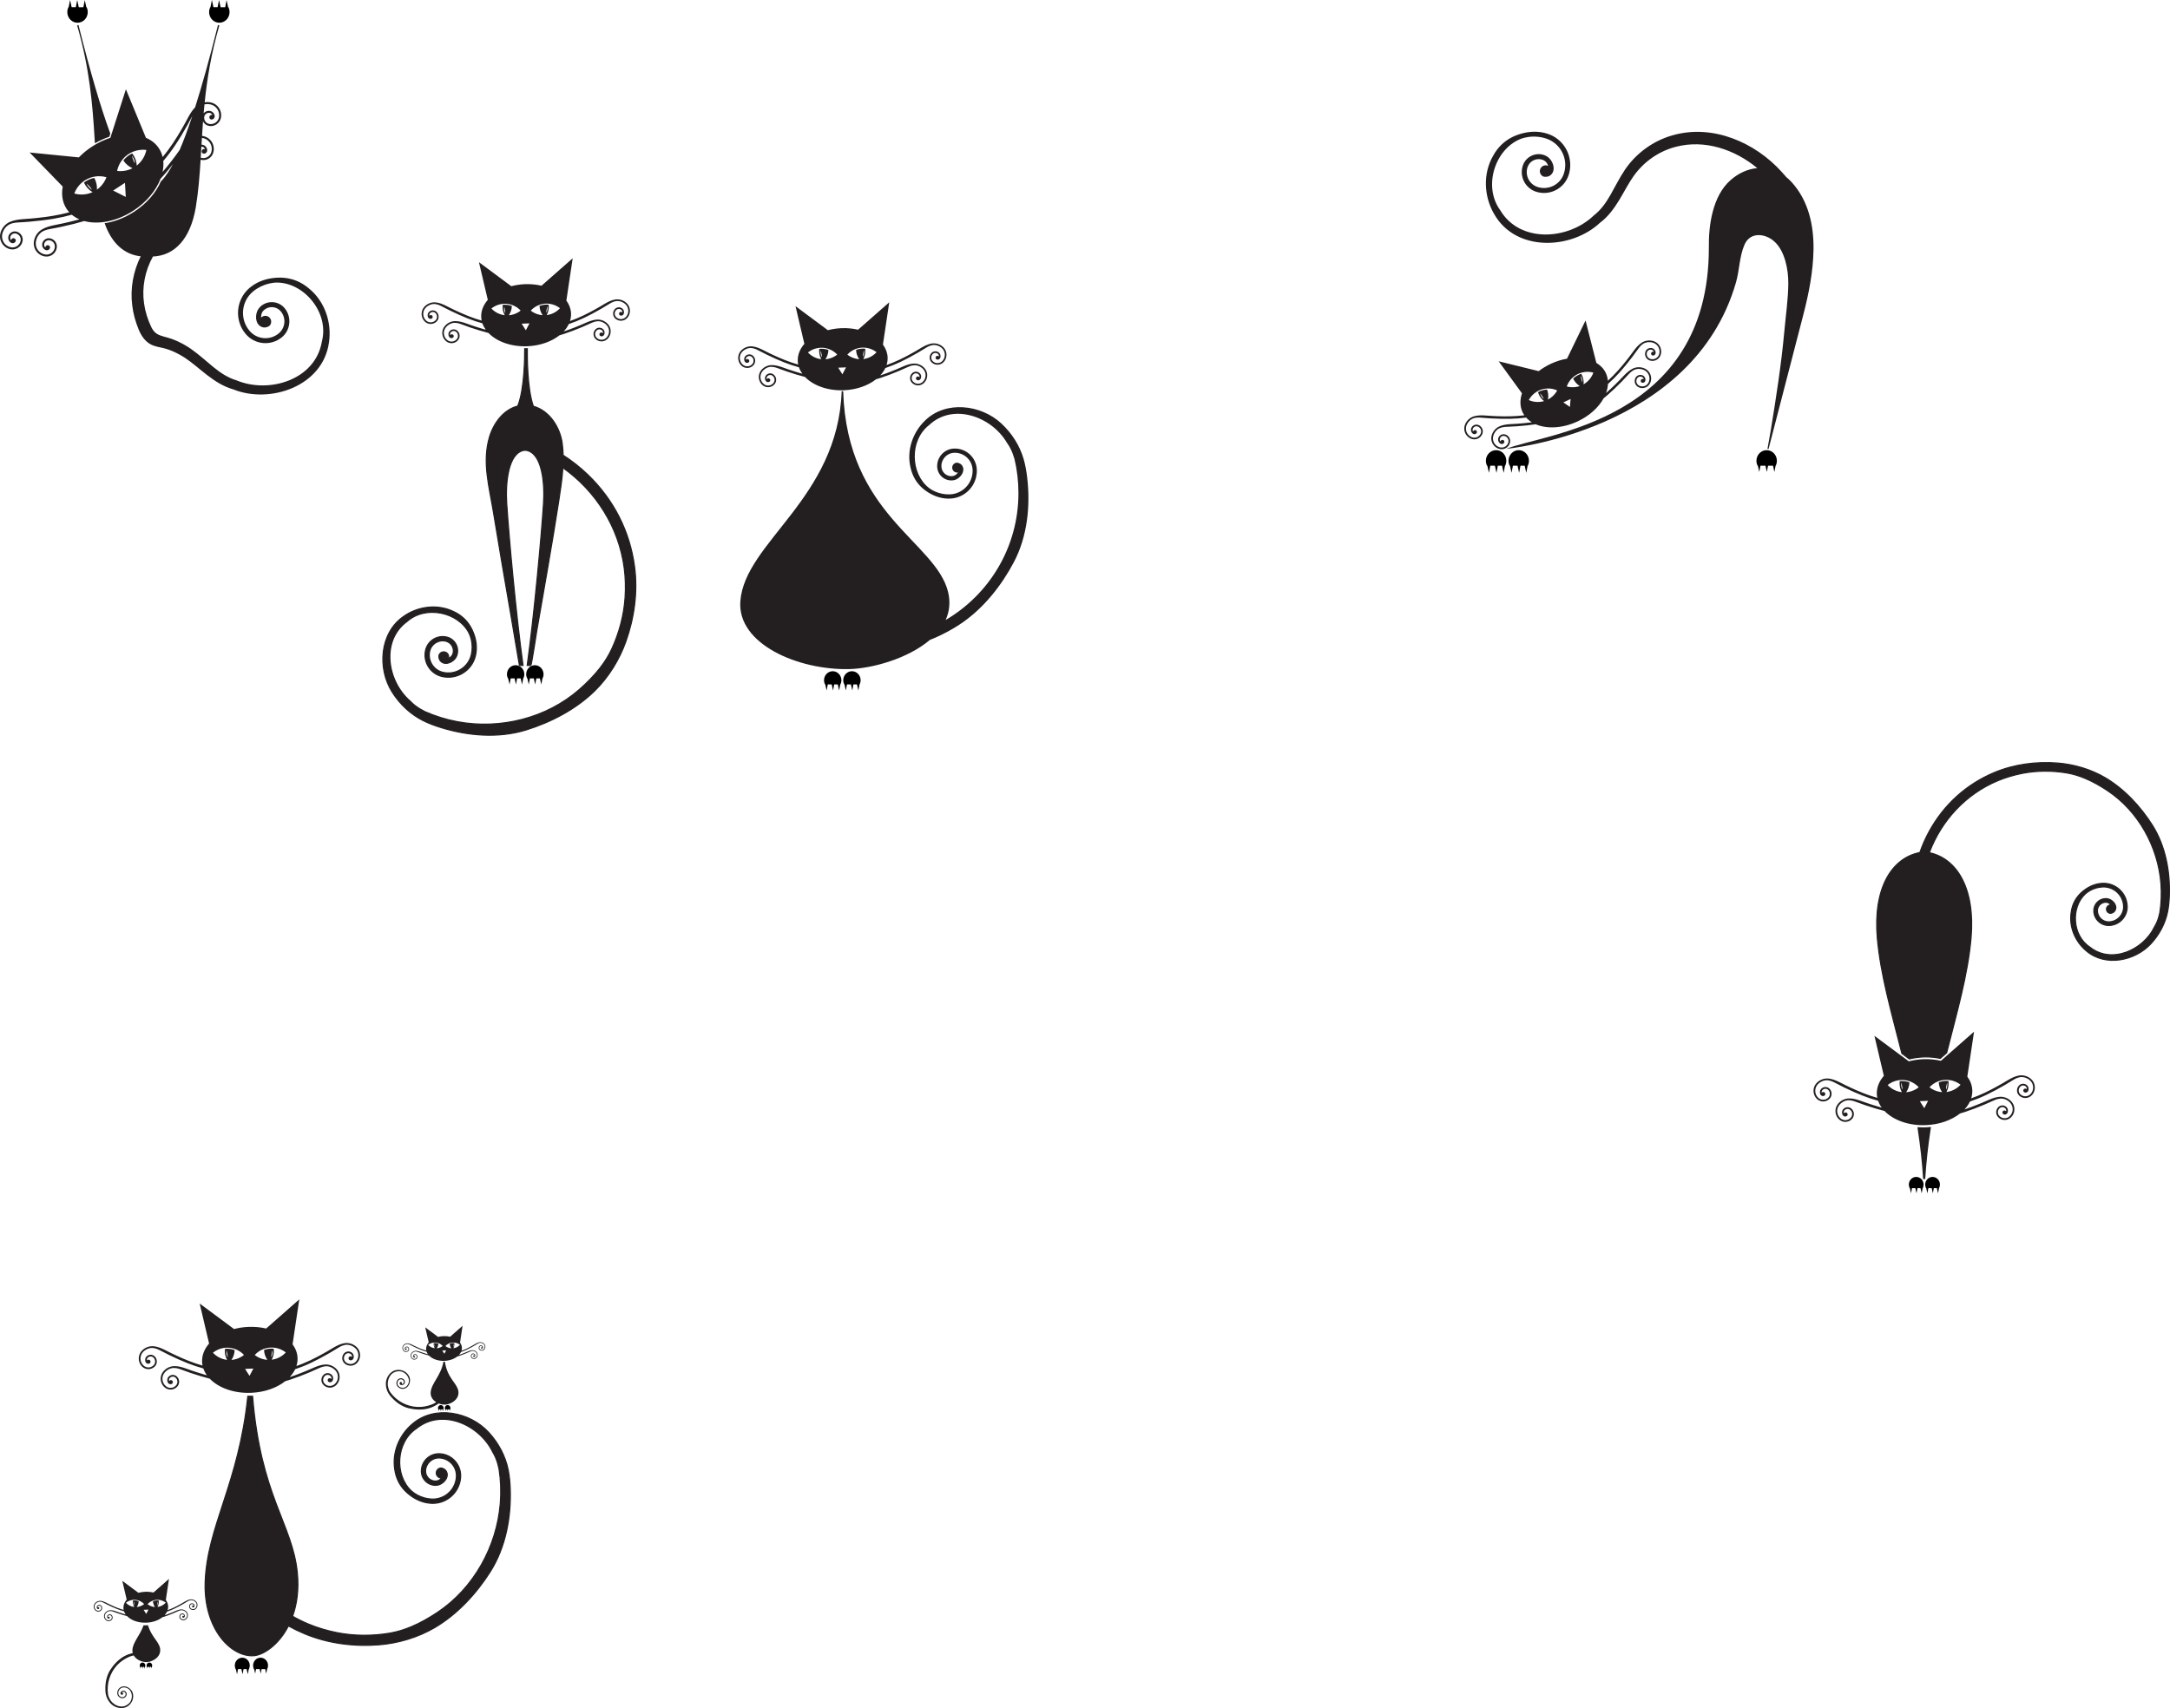 <?xml version="1.0" encoding="utf-8"?>
<!-- Generator: Adobe Illustrator 15.0.0, SVG Export Plug-In . SVG Version: 6.00 Build 0)  -->
<!DOCTYPE svg PUBLIC "-//W3C//DTD SVG 1.1//EN" "http://www.w3.org/Graphics/SVG/1.1/DTD/svg11.dtd">
<svg version="1.1" id="Vrstva_1" xmlns="http://www.w3.org/2000/svg" xmlns:xlink="http://www.w3.org/1999/xlink" x="0px" y="0px"
	 width="1984.396px" height="1562.208px" viewBox="-189.483 -176.822 1984.396 1562.208"
	 enable-background="new -189.483 -176.822 1984.396 1562.208" xml:space="preserve">
<path d="M1187.999,244.61c0-5.369-4.183-9.721-9.344-9.721c-5.162,0-9.348,4.352-9.348,9.721c0,1.617,0.383,3.144,1.057,4.479h0.263
	l1.47,6.541l1.243-6.541h4.202l1.466,6.541l1.246-6.541h3.828l1.466,6.541l1.244-6.541h0.158
	C1187.622,247.754,1187.999,246.227,1187.999,244.61z"/>
<path d="M1208.693,244.61c0-5.369-4.186-9.721-9.35-9.721c-5.159,0-9.342,4.352-9.342,9.721c0,1.617,0.379,3.144,1.053,4.479h0.27
	l1.46,6.541l1.249-6.541h4.199l1.467,6.541l1.248-6.541h3.826l1.467,6.541l1.245-6.541h0.151
	C1208.316,247.754,1208.693,246.227,1208.693,244.61z"/>
<path d="M1435.419,244.61c0-5.369-4.189-9.721-9.352-9.721c-5.16,0-9.344,4.352-9.344,9.721c0,1.617,0.379,3.144,1.053,4.479h0.268
	l1.283,5.725l1.092-5.725h4.535l1.283,5.725l1.092-5.725h4.543l1.277,5.725l1.092-5.725h0.109
	C1435.032,247.754,1435.419,246.227,1435.419,244.61z"/>
<path fill-rule="evenodd" clip-rule="evenodd" fill="#231F20" stroke="#231F20" stroke-width="0.01" d="M1322.795,135.241
	c-3.771-1.257-7.974-0.706-11.251,1.53c-2.643,1.802-4.736,4.213-6.658,6.743c-0.541,0.713-1.072,1.437-1.603,2.159
	c-0.788,1.074-1.565,2.153-2.372,3.211c-2.196,2.879-4.443,5.719-6.764,8.5c-1.31,1.569-2.643,3.118-4.005,4.643
	c-2.952,3.308-6.054,6.418-9.27,9.375c-0.212-2.432-0.823-4.793-1.874-7.03c-1.844-3.923-4.866-7.032-8.67-9.328l-9.877-38.754
	l-16.949,34.942c-4.912,0.848-9.963,2.393-14.931,4.724c-4.021,1.89-7.688,4.147-10.953,6.658l-36.612-8.994l21.299,29.279
	c-1.959,5.96-1.936,11.955,0.549,17.247c0.476,1.011,1.033,1.963,1.656,2.867c-4.183,0.499-8.407,0.807-12.68,0.909
	c-2.044,0.048-4.088,0.059-6.131,0.04c-3.622-0.035-7.24-0.164-10.857-0.356c-1.327-0.073-2.655-0.18-3.982-0.275
	c-0.895-0.064-1.787-0.129-2.683-0.18c-3.174-0.176-6.366-0.145-9.451,0.7c-3.826,1.048-6.971,3.891-8.458,7.577
	c-1.713,4.246-0.293,8.99,3.166,11.659c0.706,0.545,1.496,1.002,2.362,1.353c4.027,1.626,8.626-0.328,10.253-4.356
	c1.297-3.215-0.262-6.886-3.477-8.183c-1.262-0.51-2.646-0.498-3.899,0.034s-2.224,1.521-2.731,2.782
	c-0.131,0.322-0.227,0.689-0.277,1.066c-0.289,2.151,1.496,5.191,4.029,4.348c0.568-0.189,1.319-0.902,1.42-1.526
	c0.157-0.974-0.502-1.89-1.479-2.048c-0.869-0.141-1.697,0.374-1.974,1.182l-0.032,0.097l-0.045-0.073
	c-0.109-0.181-0.203-0.374-0.274-0.572c-0.136-0.385-0.193-0.802-0.14-1.208c0.031-0.23,0.091-0.478,0.179-0.696
	c0.739-1.832,2.824-2.717,4.654-1.977c2.442,0.984,3.624,3.764,2.638,6.206c-1.315,3.256-5.02,4.829-8.275,3.516
	c-4.342-1.752-6.44-6.693-4.688-11.035c0.318-0.792,0.763-1.582,1.241-2.288c0.378-0.557,0.811-1.082,1.292-1.551
	c0.676-0.658,1.468-1.281,2.29-1.742c2.581-1.45,5.692-1.507,8.561-1.223c2.923,0.289,5.847,0.494,8.778,0.652
	c3.078,0.168,6.157,0.285,9.237,0.354c2.936,0.064,5.872,0.071,8.807,0.001c4.771-0.111,9.524-0.479,14.257-1.095
	c1.484,1.662,3.248,3.096,5.226,4.306c-0.858,0.111-1.716,0.221-2.575,0.319c-3.595,0.42-7.202,0.745-10.814,1.006
	c-1.327,0.095-2.656,0.154-3.986,0.227c-0.895,0.047-1.79,0.096-2.685,0.158c-3.169,0.22-6.333,0.652-9.288,1.876
	c-3.664,1.519-6.429,4.733-7.441,8.577c-1.17,4.426,0.834,8.956,4.601,11.169c0.768,0.453,1.61,0.807,2.513,1.046
	c4.199,1.109,8.518-1.406,9.626-5.605c0.885-3.353-1.122-6.799-4.474-7.683c-1.315-0.349-2.688-0.163-3.865,0.521
	c-1.175,0.684-2.014,1.787-2.361,3.101c-0.09,0.337-0.139,0.713-0.141,1.093c-0.018,2.171,2.133,4.963,4.541,3.81
	c0.541-0.259,1.196-1.062,1.219-1.693c0.033-0.984-0.736-1.812-1.723-1.847c-0.883-0.031-1.639,0.584-1.813,1.421l-0.02,0.1
	l-0.054-0.065c-0.13-0.168-0.247-0.347-0.343-0.534c-0.184-0.365-0.293-0.772-0.29-1.181c0.001-0.233,0.029-0.486,0.091-0.713
	c0.504-1.911,2.46-3.049,4.37-2.543c2.546,0.67,4.065,3.279,3.393,5.826c-0.896,3.394-4.374,5.419-7.77,4.524
	c-4.526-1.195-7.228-5.833-6.034-10.36c0.219-0.826,0.561-1.666,0.947-2.426c0.305-0.601,0.668-1.175,1.088-1.701
	c0.588-0.738,1.295-1.455,2.053-2.016c2.38-1.761,5.46-2.207,8.34-2.286c2.936-0.079,5.863-0.242,8.792-0.452
	c3.073-0.218,6.144-0.488,9.208-0.805c2.803-0.29,5.601-0.641,8.388-1.053c10.241,4.415,24.667,3.798,38.422-2.667
	c10.825-5.086,19.118-12.8,23.694-21.067c1.193-0.969,2.381-1.945,3.54-2.956c2.213-1.928,4.378-3.913,6.501-5.94
	c2.228-2.128,4.422-4.293,6.582-6.491c2.057-2.094,4.078-4.218,6.041-6.404c1.926-2.143,4.262-4.198,7.145-4.869
	c0.918-0.214,1.924-0.289,2.867-0.258c0.672,0.021,1.344,0.117,1.998,0.274c0.83,0.198,1.691,0.482,2.461,0.851
	c4.223,2.025,6.004,7.087,3.98,11.309c-1.518,3.167-5.314,4.502-8.48,2.985c-2.376-1.138-3.378-3.986-2.237-6.36
	c0.853-1.781,2.987-2.533,4.769-1.68c0.213,0.103,0.424,0.245,0.602,0.394c0.314,0.264,0.551,0.611,0.711,0.987
	c0.082,0.193,0.144,0.398,0.186,0.606l0.015,0.083l-0.089-0.05c-0.75-0.41-1.708-0.231-2.256,0.458
	c-0.612,0.775-0.482,1.897,0.289,2.511c0.496,0.391,1.533,0.412,2.08,0.168c2.438-1.086,1.705-4.535,0.041-5.929
	c-0.291-0.244-0.608-0.451-0.924-0.6c-1.226-0.587-2.608-0.662-3.892-0.211s-2.315,1.378-2.902,2.606
	c-1.499,3.125-0.175,6.886,2.952,8.385c3.916,1.876,8.631,0.218,10.507-3.698c0.403-0.843,0.679-1.714,0.832-2.592
	c0.755-4.303-1.397-8.764-5.524-10.743c-3.586-1.718-7.823-1.696-11.355,0.11c-2.848,1.457-5.226,3.587-7.448,5.856
	c-0.628,0.643-1.245,1.292-1.861,1.942c-0.916,0.966-1.822,1.941-2.755,2.89c-2.539,2.581-5.125,5.118-7.775,7.583
	c-1.434,1.337-2.893,2.65-4.369,3.939c1.014-2.752,1.609-5.521,1.731-8.234c3.837-3.42,7.484-7.036,10.907-10.869
	c1.955-2.191,3.854-4.431,5.705-6.708c1.943-2.391,3.852-4.812,5.717-7.264c1.779-2.336,3.52-4.696,5.193-7.109
	c1.643-2.368,3.703-4.699,6.479-5.727c0.885-0.327,1.872-0.527,2.81-0.615c0.671-0.062,1.351-0.052,2.021,0.021
	c0.847,0.093,1.737,0.267,2.547,0.537c4.442,1.48,6.845,6.28,5.366,10.723c-1.111,3.33-4.709,5.131-8.042,4.024
	c-2.498-0.833-3.85-3.535-3.015-6.031c0.621-1.875,2.646-2.888,4.52-2.264c0.224,0.075,0.45,0.189,0.646,0.316
	c0.344,0.221,0.624,0.536,0.828,0.889c0.106,0.182,0.191,0.378,0.261,0.579l0.024,0.081l-0.096-0.038
	c-0.795-0.313-1.722-0.016-2.18,0.738c-0.511,0.844-0.24,1.941,0.604,2.454c0.54,0.327,1.57,0.217,2.082-0.094
	c2.283-1.382,1.125-4.712-0.7-5.886c-0.319-0.205-0.661-0.37-0.99-0.479c-1.29-0.431-2.673-0.332-3.89,0.277
	c-1.217,0.608-2.123,1.656-2.554,2.947c-1.096,3.289,0.69,6.855,3.979,7.951c4.122,1.373,8.588-0.866,9.963-4.985
	c0.295-0.887,0.457-1.784,0.5-2.676C1329.831,140.843,1327.138,136.686,1322.795,135.241z M1233.504,181.965
	c-1.898,2.789-4.47,5.084-7.491,6.642l0.053-0.268c0.258-1.332,0.351-2.719,0.255-4.135c-0.111-1.669-0.474-3.264-1.05-4.746
	l-0.313,0.019c-2.854,0.195-5.563,1.006-7.977,2.341l0.064,0.226c0.963,3.199,2.889,5.96,5.425,7.979l-0.338,0.095
	c-1.366,0.375-2.792,0.609-4.265,0.684c-2.955,0.155-5.797-0.338-8.388-1.355l-0.946-0.407c3.268-5.972,9.426-10.156,16.676-10.534
	c3.315-0.174,6.486,0.468,9.324,1.753L1233.504,181.965z M1222.111,188.067c0,0-0.369-0.16-1.618-1.822
	c-1.256-1.66-1.565-3.328-1.565-3.328s0.351,0.284,1.807,2.407C1222.206,187.452,1222.111,188.067,1222.111,188.067z
	 M1246.464,191.729l-0.311,3.64l-2.998-2.09l-2.996-2.089l3.307-1.55l3.307-1.551L1246.464,191.729z M1257.559,172.697
	c0,0-0.511-0.358-1.028-2.892c-0.525-2.52-0.486-2.971-0.486-2.971s0.99,1.378,1.318,3.434
	C1257.699,172.32,1257.559,172.697,1257.559,172.697z M1267.23,164.908c-1.06,2.575-2.67,4.966-4.827,6.993
	c-1.073,1.009-2.229,1.876-3.445,2.604l-0.302,0.179c0.298-3.229-0.363-6.529-2.006-9.437l-0.119-0.205
	c-2.633,0.818-5.094,2.213-7.207,4.14l-0.232,0.211c0.672,1.442,1.571,2.807,2.699,4.043c0.957,1.049,2.021,1.941,3.162,2.678
	l0.231,0.145c-3.216,1.104-6.653,1.371-9.981,0.812l-1.943-0.438c1.035-2.935,2.767-5.668,5.188-7.942
	c5.291-4.972,12.572-6.521,19.144-4.746L1267.23,164.908z"/>
<path fill-rule="evenodd" clip-rule="evenodd" fill="#231F20" stroke="#231F20" stroke-width="0.01" d="M1208.057-51.531
	c5.462-0.772,11.187-0.304,16.435,1.441c13.327,4.44,20.532,18.839,16.098,32.167c-3.33,9.992-14.129,15.395-24.125,12.073
	c-7.496-2.499-11.549-10.602-9.049-18.094c1.869-5.624,7.941-8.665,13.564-6.793c0.67,0.225,1.35,0.568,1.939,0.949
	c1.029,0.665,1.869,1.609,2.483,2.667c0.32,0.546,0.575,1.132,0.78,1.735l0.075,0.245l-0.284-0.113
	c-2.385-0.94-5.17-0.05-6.539,2.212c-1.535,2.534-0.723,5.826,1.805,7.361c1.623,0.981,4.711,0.653,6.252-0.282
	c6.85-4.146,3.373-14.134-2.105-17.657c-0.955-0.616-1.98-1.112-2.971-1.439c-3.871-1.29-8.016-0.993-11.667,0.835
	c-3.649,1.822-6.372,4.966-7.659,8.84c-3.287,9.866,2.067,20.564,11.936,23.854c12.364,4.116,25.77-2.596,29.887-14.955
	c0.883-2.66,1.373-5.354,1.503-8.029c0.63-13.089-7.45-25.56-20.483-29.898c-7.026-2.342-14.359-2.459-21.551-0.854
	c-7.694,1.717-14.678,4.985-20.447,10.437c-1.469,1.388-2.861,2.899-4.102,4.496c-1.447,1.865-2.815,3.908-3.916,5.997
	c-9.378,16.222-8.48,37.006,0.841,53.086c19.819,35.2,70.716,32.722,96.903,8.168c15.064-11.253,21.799-30.286,30.783-42.749
	c9.453-13.313,23.377-22.898,38.859-26.791c26.152-6.75,53.455,2.441,74.188,19.545c-8.574,0.775-17.096,4.524-24.451,11.004
	c-16.418,14.466-20.168,41.128-19.828,61.959c0,158.935-150.816,169.688-185.258,183.814c0,0,171.039-16.04,210.09-152.311
	c3.209-11.193,3.082-23.692,7.795-34.503c5.148-11.813,18.76-10.253,26.924-3.135c10.07,8.779,13.211,26.23,13.105,38.687
	c-0.119,14.541-2.318,29.182-3.629,43.656c-2.779,30.621-7.592,61.16-12.559,91.499c-0.881,5.381-1.982,10.741-2.873,16.124
	l0.102,0.009c0.252,0.021,0.502,0.05,0.75,0.089l0.131,0.023l31.76-122.615c5.262-20.224,8.994-39.728,9.361-59.572
	c0.357-22.279-4.539-44.635-19.707-61.576c-1.625-1.814-3.334-3.427-5.105-4.862c-1.395-1.673-2.836-3.311-4.344-4.902
	c-24.127-26.701-62.688-43.805-99.248-33.514c-17.9,4.853-33.847,16.541-44.025,31.592c-10.474,15.65-15.164,31.501-28.49,41.854
	c-23.529,22.551-67.656,25.471-85.598-4.861c-15.811-21.676-4.785-55.461,18.237-64.96
	C1202.897-50.512,1205.449-51.163,1208.057-51.531z"/>
<path d="M1.749-165.815c-0.033,5.369,4.123,9.748,9.284,9.78c5.161,0.031,9.373-4.295,9.406-9.665
	c0.011-1.616-0.362-3.146-1.028-4.485l-0.262-0.001l-1.429-6.55l-1.284,6.533l-4.202-0.026l-1.426-6.549l-1.286,6.532l-3.829-0.023
	l-1.426-6.55l-1.283,6.533l-0.158-0.001C2.147-168.958,1.759-167.432,1.749-165.815z"/>
<path d="M-127.933-165.818c-0.033,5.369,4.126,9.747,9.292,9.779c5.157,0.032,9.366-4.296,9.399-9.665
	c0.011-1.617-0.358-3.146-1.025-4.485l-0.269-0.001l-1.418-6.55l-1.291,6.532l-4.199-0.025l-1.425-6.55l-1.291,6.533l-3.824-0.024
	l-1.426-6.549l-1.287,6.533l-0.152-0.001C-127.535-168.959-127.924-167.435-127.933-165.818z"/>
<path fill-rule="evenodd" clip-rule="evenodd" fill="#231F20" stroke="#231F20" stroke-width="0.01" d="M-102.71-45.768
	c4.223-2.448,8.645-4.447,13.197-5.962l0.928-2.892l-0.793-2.156c-7.968-21.888-17.247-52.971-28.332-97.216
	c-0.409,0.148-0.827,0.289-1.235,0.438c11.435,39.192,14.136,72.875,15.998,103.744L-102.71-45.768z"/>
<path fill-rule="evenodd" clip-rule="evenodd" fill="#231F20" stroke="#231F20" stroke-width="0.01" d="M92.954,86.923
	c-1.78-1.553-3.792-2.965-5.813-4.183c-1.732-1.042-3.577-1.95-5.446-2.717c-7.347-3.006-15.038-3.537-22.834-2.368
	c-7.288,1.095-14.087,3.847-19.798,8.564c-10.593,8.742-13.636,23.285-8.333,35.27c1.085,2.449,2.513,4.785,4.295,6.947
	c8.294,10.046,23.218,11.477,33.269,3.182c8.019-6.625,9.159-18.534,2.539-26.551c-2.597-3.149-6.269-5.103-10.33-5.488
	c-4.066-0.39-8.039,0.828-11.185,3.427c-0.806,0.66-1.583,1.492-2.253,2.412c-3.841,5.261-3.483,15.831,4.401,17.229
	c1.772,0.317,4.772-0.488,5.933-1.989c1.804-2.344,1.376-5.709-0.969-7.52c-2.093-1.614-5.012-1.441-6.897,0.294l-0.226,0.21
	l-0.017-0.256c-0.026-0.638,0.001-1.276,0.102-1.9c0.192-1.209,0.635-2.391,1.357-3.384c0.412-0.567,0.922-1.134,1.466-1.585
	c4.572-3.77,11.33-3.124,15.099,1.451c5.034,6.087,4.172,15.106-1.92,20.14c-8.126,6.7-20.148,5.55-26.854-2.569
	c-8.94-10.836-7.408-26.863,3.426-35.807c4.266-3.519,9.437-6.02,14.812-7.268c2.564-0.595,5.178-0.91,7.63-0.853
	c24.899,0.565,47.36,28.107,40.42,54.025c-5.807,34.758-48.021,47.934-78.096,35.376c-16.161-4.855-26.248-17.952-41.657-28.776
	c-2.01-1.397-4.088-2.682-6.219-3.885c-3.799-2.147-7.803-3.976-11.922-5.422c-2.187-0.768-4.435-1.295-6.657-1.942
	c-2.271-0.661-4.621-1.376-6.597-2.715c-2.113-1.433-3.776-3.741-4.854-6.038c-3.197-6.803-5.512-13.936-6.556-21.393
	c-2.142-14.638,0.755-29.9,8.11-43.058c19.748-0.835,34.231-15.967,39.157-44.889c2.354-14.204,3.495-28.638,4.429-43.634
	c4.87,1.337,9.981-1.406,11.511-6.262c0.336-1.069,0.516-2.151,0.551-3.22c0.167-5.241-3.145-10.177-8.384-11.829
	c-0.779-0.245-1.573-0.422-2.372-0.541c0.268-4.341,0.561-8.744,0.893-13.206c1.016,2.093,2.973,3.695,5.432,4.143
	c5.13,0.932,10.06-2.482,10.992-7.609c0.199-1.104,0.24-2.197,0.142-3.264c-0.489-5.218-4.393-9.701-9.798-10.684
	c-1.746-0.317-3.519-0.327-5.238-0.05c2.219-21.595,5.956-44.775,13.403-70.297c-0.41-0.149-0.819-0.29-1.236-0.438
	c-7.82,31.219-14.74,55.876-20.937,75.383c-2.384,2.422-4.216,5.296-5.867,8.264c-0.522,0.939-1.03,1.889-1.538,2.837
	c-0.754,1.408-1.495,2.823-2.275,4.216c-2.121,3.792-4.311,7.547-6.595,11.243c-1.291,2.087-2.612,4.152-3.972,6.194
	c-2.947,4.43-6.105,8.648-9.424,12.706c-0.665-2.852-1.791-5.554-3.417-8.032c-2.856-4.348-6.972-7.531-11.88-9.614L-74.34-95.167
	l-14.221,44.382c-5.69,1.839-11.428,4.53-16.936,8.141c-4.458,2.927-8.432,6.23-11.884,9.766l-45.018-4.486l30.262,31.176
	c-1.32,7.413-0.277,14.53,3.571,20.396c0.735,1.12,1.56,2.158,2.452,3.126c-4.883,1.3-9.85,2.383-14.909,3.227
	c-2.419,0.403-4.846,0.763-7.277,1.086c-4.307,0.571-8.628,1.032-12.957,1.414c-1.591,0.14-3.186,0.237-4.779,0.349
	c-1.073,0.073-2.146,0.149-3.218,0.241c-3.799,0.327-7.586,0.905-11.108,2.43c-4.369,1.894-7.622,5.803-8.765,10.435
	c-1.316,5.333,1.174,10.729,5.735,13.313c0.932,0.527,1.948,0.939,3.036,1.208c5.06,1.248,10.192-1.853,11.442-6.913
	c0.996-4.04-1.477-8.136-5.516-9.132c-1.586-0.392-3.229-0.143-4.627,0.701c-1.397,0.844-2.382,2.183-2.774,3.768
	c-0.101,0.405-0.152,0.857-0.147,1.312c0.02,2.605,2.655,5.915,5.521,4.486c0.646-0.323,1.416-1.297,1.43-2.056
	c0.022-1.182-0.918-2.159-2.103-2.183c-1.058-0.02-1.953,0.732-2.146,1.739l-0.023,0.121l-0.065-0.078
	c-0.16-0.198-0.304-0.411-0.421-0.635c-0.228-0.433-0.367-0.92-0.372-1.409c-0.002-0.281,0.027-0.585,0.095-0.858
	c0.568-2.302,2.895-3.707,5.195-3.137c3.067,0.756,4.942,3.858,4.184,6.926c-1.011,4.092-5.146,6.588-9.236,5.578
	c-5.455-1.347-8.784-6.86-7.438-12.316c0.246-0.994,0.639-2.008,1.087-2.928c0.354-0.726,0.78-1.423,1.273-2.062
	c0.691-0.896,1.527-1.769,2.425-2.457c2.821-2.158,6.508-2.755,9.962-2.902c3.521-0.152,7.031-0.403,10.54-0.712
	c3.685-0.322,7.362-0.705,11.033-1.145c3.498-0.419,6.987-0.91,10.462-1.489c5.648-0.94,11.237-2.183,16.753-3.714
	c2.044,1.723,4.382,3.126,6.936,4.231c-1,0.277-2,0.55-3.003,0.814c-4.202,1.107-8.432,2.105-12.679,3.026
	c-1.56,0.34-3.129,0.635-4.697,0.944c-1.055,0.209-2.11,0.418-3.162,0.644c-3.728,0.8-7.413,1.846-10.716,3.801
	c-4.098,2.426-6.836,6.713-7.39,11.45c-0.638,5.456,2.509,10.5,7.357,12.49c0.99,0.407,2.05,0.687,3.163,0.817
	c5.176,0.607,9.879-3.111,10.486-8.289c0.484-4.133-2.483-7.887-6.615-8.369c-1.623-0.191-3.222,0.263-4.503,1.274
	c-1.282,1.013-2.091,2.464-2.281,4.083c-0.05,0.416-0.044,0.87,0.018,1.321c0.347,2.582,3.375,5.537,6.04,3.759
	c0.6-0.401,1.242-1.464,1.161-2.218c-0.127-1.176-1.182-2.028-2.359-1.903c-1.052,0.114-1.847,0.972-1.912,1.994l-0.006,0.123
	l-0.076-0.069c-0.183-0.177-0.352-0.369-0.496-0.575c-0.28-0.403-0.479-0.868-0.545-1.355c-0.038-0.276-0.047-0.581-0.013-0.862
	c0.275-2.355,2.406-4.039,4.761-3.761c3.138,0.365,5.386,3.208,5.018,6.348c-0.491,4.184-4.28,7.178-8.464,6.69
	c-5.581-0.654-9.574-5.706-8.921-11.289c0.119-1.016,0.382-2.071,0.712-3.042c0.261-0.764,0.596-1.507,1.005-2.204
	c0.573-0.976,1.292-1.948,2.098-2.741c2.529-2.496,6.112-3.546,9.521-4.128c3.473-0.591,6.924-1.28,10.368-2.024
	c3.614-0.781,7.215-1.621,10.803-2.518c3.279-0.817,6.543-1.708,9.785-2.671c12.914,3.512,29.946,0.336,45.194-9.676
	c11.998-7.874,20.542-18.442,24.581-29.039c1.253-1.353,2.498-2.714,3.705-4.112c2.303-2.665,4.539-5.39,6.717-8.159
	c0.326-0.416,0.646-0.837,0.971-1.254c-3.413,6.44-6.554,11.048-9.491,14.364l-1.583,1.551c-4.562,10.58-13.1,20.336-24.243,27.649
	c-7.75,5.089-16.192,8.592-24.584,10.22l-2.624,0.397c6.393,18.51,18.051,28.691,32.982,30.314
	c-6.788,13.606-9.723,29.428-7.774,44.705c0.898,7.629,2.944,15.02,5.85,22.121c1.187,2.898,2.634,5.597,4.552,8.083
	c1.597,2.072,3.715,4.003,5.976,5.318c2.317,1.345,4.915,2.096,7.507,2.71c1.489,0.354,2.995,0.636,4.487,0.981
	c4.214,0.976,8.261,2.582,12.129,4.505c1.105,0.548,2.198,1.131,3.277,1.73c1.544,0.862,3.055,1.778,4.53,2.753
	c12.872,8.391,26.011,23.716,44.119,28.786c33.275,13.468,81.646-2.561,87.45-42.536C114.198,118.389,107.547,98.676,92.954,86.923z
	 M-2.494-81.385c0.652-0.13,1.316-0.218,1.979-0.239c1.024-0.033,2.109,0.024,3.118,0.206c5.527,1.007,9.194,6.302,8.19,11.83
	c-0.754,4.144-4.726,6.894-8.872,6.143c-3.108-0.566-5.172-3.546-4.605-6.655c0.422-2.333,2.655-3.879,4.988-3.456
	c0.279,0.051,0.567,0.149,0.822,0.266c0.446,0.207,0.832,0.532,1.134,0.917c0.158,0.198,0.292,0.415,0.406,0.642l0.044,0.093
	l-0.12-0.029c-0.996-0.237-2.048,0.272-2.464,1.245c-0.464,1.09,0.043,2.348,1.131,2.813c0.698,0.298,1.903-0.007,2.459-0.464
	c2.478-2.028,0.538-5.788-1.83-6.874c-0.414-0.19-0.847-0.329-1.258-0.402c-1.606-0.292-3.23,0.059-4.572,0.989
	c-0.503,0.348-0.945,0.761-1.314,1.226C-3.026-75.856-2.768-78.61-2.494-81.385z M-5.32-42.725c0.378,0.014,0.756,0.059,1.132,0.178
	c0.271,0.086,0.546,0.218,0.783,0.367c0.416,0.26,0.758,0.631,1.01,1.051c0.131,0.217,0.239,0.45,0.324,0.69l0.032,0.097
	l-0.115-0.044c-0.96-0.361-2.068,0.015-2.603,0.926c-0.597,1.024-0.25,2.336,0.77,2.933c0.656,0.381,1.89,0.23,2.5-0.151
	c2.712-1.702,1.258-5.676-0.956-7.05c-0.386-0.241-0.799-0.432-1.198-0.556c-0.516-0.163-1.043-0.249-1.571-0.273
	c0.12-2.049,0.243-4.113,0.369-6.188c0.659,0.107,1.315,0.242,1.935,0.437c5.36,1.69,8.334,7.4,6.645,12.76
	c-1.267,4.019-5.55,6.248-9.57,4.982c-0.031-0.01-0.058-0.022-0.087-0.032C-5.715-35.945-5.519-39.318-5.32-42.725z M-93.076-12.511
	c-1.783,3.636-4.449,6.798-7.776,9.159l0.019-0.328c0.082-1.625-0.044-3.289-0.397-4.956c-0.415-1.964-1.115-3.797-2.051-5.46
	l-0.369,0.077c-3.357,0.714-6.437,2.138-9.08,4.13l0.116,0.258c1.686,3.638,4.439,6.591,7.795,8.56l-0.385,0.17
	c-1.559,0.676-3.214,1.195-4.95,1.535c-3.485,0.683-6.944,0.58-10.194-0.19l-1.193-0.323c2.87-7.647,9.477-13.661,18.026-15.338
	c3.91-0.768,7.786-0.542,11.373,0.503L-93.076-12.511z M-105.579-3.332c0,0-0.464-0.127-2.229-1.891
	c-1.774-1.76-2.423-3.688-2.423-3.688s0.464,0.277,2.554,2.552C-105.569-4.08-105.579-3.332-105.579-3.332z M-85.997-2.542
	l10.8-7.074l0.729,12.891L-85.997-2.542z M-66.068-27.594c0,0-0.669-0.338-1.712-3.261c-1.052-2.905-1.081-3.446-1.081-3.446
	s1.409,1.47,2.147,3.855C-65.967-28.065-66.068-27.594-66.068-27.594z M-55.898-38.483c-0.823,3.237-2.332,6.35-4.551,9.124
	c-1.105,1.38-2.331,2.608-3.652,3.678l-0.33,0.264c-0.192-3.887-1.537-7.696-3.98-10.873l-0.175-0.222
	c-2.989,1.418-5.678,3.492-7.862,6.138l-0.241,0.29c1.044,1.601,2.343,3.069,3.893,4.346c1.315,1.084,2.73,1.964,4.209,2.646
	l0.3,0.133c-3.633,1.856-7.671,2.755-11.72,2.654l-2.385-0.191c0.735-3.663,2.328-7.203,4.818-10.314
	c5.445-6.802,13.831-9.876,21.941-8.879L-55.898-38.483z M-36.303-24.927c-1.477,1.83-2.986,3.636-4.522,5.418
	c0.737-3.442,0.976-6.832,0.661-10.076c3.979-4.713,7.702-9.624,11.118-14.76c1.951-2.933,3.827-5.916,5.643-8.934
	c1.904-3.168,3.759-6.369,5.561-9.598c1.457-2.607,2.863-5.237,4.224-7.893c-4.189,12.642-8.037,22.863-11.603,31.135
	c-0.114,0.161-0.23,0.32-0.344,0.48c-0.926,1.302-1.837,2.613-2.785,3.898C-30.931-31.758-33.572-28.306-36.303-24.927z"/>
<path d="M579.947,445.327c0-4.563-3.555-8.263-7.942-8.263c-4.387,0-7.945,3.7-7.945,8.263c0,1.374,0.325,2.673,0.898,3.807h0.223
	l1.249,5.56l1.057-5.56h3.572l1.246,5.56l1.059-5.56h3.254l1.247,5.56l1.057-5.56h0.134
	C579.625,448,579.947,446.701,579.947,445.327z"/>
<path d="M597.536,445.327c0-4.563-3.558-8.263-7.948-8.263c-4.384,0-7.94,3.7-7.94,8.263c0,1.374,0.322,2.673,0.896,3.807h0.228
	l1.241,5.56l1.062-5.56h3.57l1.246,5.56l1.063-5.56h3.251l1.246,5.56l1.06-5.56h0.128C597.215,448,597.536,446.701,597.536,445.327z
	"/>
<path fill-rule="evenodd" clip-rule="evenodd" fill="#231F20" stroke="#231F20" stroke-width="0.01" d="M672.711,140.33
	c-2.923-2.56-6.919-3.654-10.719-2.88c-3.064,0.621-5.863,2.002-8.553,3.555c-0.759,0.438-1.511,0.889-2.263,1.341
	c-1.116,0.668-2.227,1.347-3.354,1.994c-3.069,1.763-6.17,3.473-9.313,5.099c-1.775,0.918-3.563,1.809-5.367,2.667
	c-3.914,1.863-7.887,3.491-11.904,4.937c0.729-2.27,1.072-4.629,0.973-7.042c-0.177-4.234-1.723-8.181-4.28-11.691l5.775-38.665
	l-28.508,25.072c-4.747-1.096-9.883-1.616-15.243-1.397c-4.34,0.181-8.5,0.827-12.393,1.854l-29.587-21.97l8.106,34.452
	c-4.023,4.628-6.272,10.039-6.037,15.749c0.045,1.09,0.188,2.161,0.406,3.211c-3.957-1.135-7.881-2.456-11.77-3.983
	c-1.86-0.729-3.706-1.493-5.541-2.285c-3.25-1.402-6.463-2.89-9.648-4.433c-1.17-0.567-2.326-1.167-3.485-1.756
	c-0.781-0.397-1.563-0.793-2.351-1.177c-2.792-1.361-5.681-2.542-8.78-2.949c-3.846-0.504-7.755,0.866-10.491,3.626
	c-3.152,3.177-3.669,7.991-1.563,11.704c0.43,0.759,0.97,1.471,1.617,2.115c3.014,2.99,7.898,2.97,10.889-0.043
	c2.387-2.409,2.373-6.307-0.034-8.691c-0.943-0.937-2.197-1.45-3.527-1.446c-1.33,0.006-2.579,0.529-3.515,1.472
	c-0.24,0.241-0.465,0.536-0.653,0.854c-1.075,1.83-0.618,5.247,1.983,5.445c0.585,0.046,1.532-0.314,1.859-0.837
	c0.51-0.817,0.262-1.896-0.557-2.406c-0.731-0.456-1.671-0.306-2.227,0.318l-0.066,0.075l-0.013-0.082
	c-0.029-0.206-0.041-0.414-0.029-0.619c0.022-0.399,0.128-0.797,0.33-1.142c0.116-0.196,0.263-0.397,0.426-0.561
	c1.359-1.37,3.572-1.378,4.942-0.017c1.829,1.812,1.84,4.763,0.028,6.591c-2.418,2.436-6.353,2.45-8.79,0.034
	c-3.249-3.223-3.27-8.47-0.047-11.72c0.589-0.591,1.287-1.136,1.986-1.592c0.552-0.358,1.14-0.667,1.752-0.908
	c0.857-0.336,1.808-0.598,2.723-0.704c2.875-0.328,5.701,0.8,8.177,2.141c2.524,1.365,5.083,2.659,7.665,3.911
	c2.709,1.316,5.439,2.588,8.19,3.818c2.619,1.169,5.264,2.286,7.935,3.335c4.341,1.706,8.766,3.176,13.263,4.413
	c0.708,2.061,1.754,4.019,3.078,5.859c-0.815-0.225-1.628-0.451-2.44-0.686c-3.4-0.985-6.774-2.059-10.127-3.19
	c-1.232-0.416-2.454-0.867-3.678-1.306c-0.825-0.295-1.649-0.591-2.479-0.874c-2.94-1-5.954-1.809-9.081-1.826
	c-3.879-0.019-7.585,1.83-9.955,4.912c-2.729,3.546-2.64,8.386-0.083,11.808c0.521,0.699,1.145,1.337,1.868,1.895
	c3.364,2.589,8.208,1.958,10.797-1.407c2.067-2.686,1.564-6.552-1.122-8.617c-1.054-0.813-2.361-1.164-3.681-0.994
	c-1.318,0.173-2.493,0.848-3.303,1.9c-0.208,0.27-0.395,0.591-0.54,0.932c-0.838,1.95,0.043,5.28,2.649,5.152
	c0.586-0.027,1.48-0.501,1.74-1.063c0.403-0.874,0.022-1.912-0.854-2.317c-0.782-0.362-1.696-0.093-2.169,0.594l-0.056,0.083
	l-0.024-0.08c-0.055-0.2-0.092-0.405-0.105-0.611c-0.028-0.397,0.028-0.806,0.185-1.174c0.09-0.209,0.211-0.426,0.352-0.608
	c1.178-1.53,3.372-1.816,4.901-0.637c2.042,1.568,2.423,4.495,0.853,6.536c-2.094,2.719-5.997,3.228-8.716,1.135
	c-3.627-2.792-4.304-7.994-1.513-11.622c0.508-0.662,1.134-1.289,1.771-1.829c0.501-0.425,1.047-0.804,1.624-1.12
	c0.809-0.442,1.718-0.82,2.614-1.038c2.812-0.687,5.755,0.078,8.381,1.098c2.674,1.04,5.375,2.002,8.094,2.923
	c2.853,0.966,5.721,1.885,8.604,2.759c2.635,0.8,5.288,1.545,7.956,2.228c7.558,7.857,20.791,12.764,35.635,12.146
	c11.681-0.484,22.074-4.295,29.33-10.013c1.442-0.42,2.882-0.852,4.31-1.322c2.725-0.899,5.427-1.869,8.108-2.893
	c2.814-1.074,5.611-2.192,8.389-3.356c2.647-1.108,5.273-2.256,7.87-3.483c2.547-1.202,5.431-2.17,8.283-1.682
	c0.909,0.155,1.842,0.468,2.68,0.853c0.598,0.273,1.168,0.615,1.699,1.003c0.673,0.492,1.341,1.075,1.895,1.7
	c3.04,3.423,2.728,8.659-0.694,11.698c-2.567,2.278-6.495,2.045-8.774-0.521c-1.709-1.926-1.534-4.871,0.393-6.58
	c1.442-1.28,3.651-1.151,4.934,0.292c0.153,0.173,0.289,0.38,0.394,0.583c0.182,0.357,0.266,0.759,0.266,1.159
	c0.001,0.206-0.021,0.413-0.062,0.617l-0.019,0.081l-0.062-0.079c-0.521-0.653-1.452-0.855-2.207-0.44
	c-0.845,0.466-1.152,1.527-0.689,2.372c0.299,0.541,1.225,0.951,1.811,0.939c2.608-0.055,3.254-3.441,2.282-5.327
	c-0.169-0.329-0.378-0.636-0.604-0.89c-0.882-0.995-2.1-1.586-3.429-1.665c-1.327-0.078-2.607,0.365-3.602,1.25
	c-2.534,2.248-2.765,6.139-0.515,8.673c2.819,3.176,7.694,3.467,10.869,0.647c0.682-0.606,1.26-1.289,1.731-2.021
	c2.31-3.592,2.06-8.427-0.911-11.773c-2.58-2.907-6.407-4.492-10.274-4.201c-3.118,0.234-6.068,1.253-8.931,2.457
	c-0.809,0.342-1.61,0.693-2.413,1.046c-1.19,0.523-2.376,1.059-3.577,1.56c-3.265,1.364-6.556,2.673-9.878,3.892
	c-1.798,0.662-3.609,1.293-5.428,1.895c1.955-2.098,3.54-4.366,4.677-6.765c4.752-1.63,9.41-3.505,13.945-5.666
	c2.591-1.233,5.151-2.533,7.682-3.883c2.656-1.417,5.292-2.878,7.903-4.382c2.488-1.431,4.95-2.898,7.371-4.439
	c2.377-1.512,5.116-2.832,8.007-2.706c0.921,0.039,1.887,0.233,2.766,0.509c0.627,0.198,1.236,0.464,1.812,0.785
	c0.729,0.404,1.464,0.898,2.092,1.447c3.443,3.016,3.79,8.251,0.775,11.695c-2.261,2.581-6.188,2.841-8.77,0.582
	c-1.937-1.696-2.132-4.642-0.434-6.578c1.27-1.454,3.479-1.6,4.932-0.328c0.173,0.151,0.333,0.341,0.463,0.529
	c0.225,0.33,0.358,0.72,0.409,1.115c0.028,0.204,0.031,0.413,0.016,0.619l-0.008,0.083l-0.071-0.07
	c-0.598-0.583-1.546-0.668-2.243-0.162c-0.781,0.568-0.953,1.66-0.387,2.44c0.363,0.5,1.333,0.79,1.913,0.704
	c2.581-0.38,2.798-3.819,1.597-5.569c-0.21-0.306-0.455-0.584-0.711-0.807c-0.999-0.877-2.282-1.312-3.609-1.222
	c-1.327,0.087-2.541,0.688-3.417,1.689c-2.232,2.549-1.975,6.438,0.574,8.672c3.195,2.796,8.069,2.473,10.866-0.72
	c0.601-0.688,1.088-1.435,1.464-2.222C676.931,148.045,676.078,143.279,672.711,140.33z M561.972,149.81
	c0,0-0.272-0.284-0.768-2.254c-0.504-1.972-0.151-3.591-0.151-3.591s0.208,0.388,0.718,2.853
	C562.292,149.292,561.972,149.81,561.972,149.81z M574.552,148.625c-2.768,1.795-5.954,2.89-9.267,3.149l0.15-0.223
	c0.737-1.102,1.345-2.316,1.796-3.63c0.531-1.546,0.809-3.12,0.852-4.673l-0.291-0.102c-2.645-0.904-5.393-1.2-8.074-0.911
	l-0.027,0.228c-0.344,3.248,0.346,6.464,1.867,9.244l-0.341-0.042c-1.373-0.18-2.747-0.509-4.102-0.998
	c-2.721-0.98-5.096-2.5-7.045-4.398l-0.7-0.724c5.206-4.145,12.34-5.583,19.016-3.179c3.055,1.098,5.669,2.878,7.739,5.108
	L574.552,148.625z M582.532,162.333l-1.658,3.163l-1.91-3.018l-1.91-3.018l3.567-0.145l3.568-0.145L582.532,162.333z
	 M599.906,146.387c0.481-2.47,0.687-2.86,0.687-2.86s0.37,1.617-0.112,3.593c-0.474,1.976-0.742,2.262-0.742,2.262
	S599.414,148.867,599.906,146.387z M611.402,146.026c-1.93,1.919-4.286,3.463-6.998,4.473c-1.35,0.503-2.72,0.847-4.091,1.042
	l-0.34,0.047c1.492-2.797,2.146-6.022,1.766-9.264l-0.028-0.229c-2.683-0.26-5.429,0.066-8.063,1l-0.29,0.103
	c0.061,1.555,0.354,3.125,0.902,4.667c0.465,1.307,1.086,2.514,1.835,3.611l0.154,0.219c-3.316-0.223-6.515-1.284-9.302-3.05
	l-1.586-1.131c2.045-2.252,4.641-4.06,7.683-5.193c6.651-2.476,13.799-1.116,19.05,2.973L611.402,146.026z"/>
<path fill-rule="evenodd" clip-rule="evenodd" fill="#231F20" stroke="#231F20" stroke-width="0.01" d="M580.195,180.97
	c-3.45,98.352-88.561,137.86-92.656,192.066c-2.967,39.253,52.938,63.118,99.447,62.083c21.085-0.48,53.761-9.565,73.896-26.688
	c10.58-4.206,21.027-9.744,30.183-16.15c19.602-13.715,35.59-34.021,46.671-55.09c12.308-23.401,15.175-51.397,12.083-77.482
	c-0.653-5.502-1.623-11.115-3.165-16.545c-3.575-12.584-11.003-24.005-20.607-32.865c-18.599-17.161-50.758-21.091-69.685-2.416
	c-11.383,10.955-16.987,27.727-13.125,43.178c0.411,1.966,1.049,3.955,1.795,5.818c0.638,1.594,1.422,3.155,2.297,4.634
	c3.438,5.806,8.377,10.112,14.261,13.318c5.5,2.996,11.52,4.618,17.811,4.351c11.664-0.491,21.187-8.787,23.741-19.629
	c0.521-2.215,0.751-4.532,0.652-6.912c-0.468-11.063-9.848-19.687-20.915-19.222c-8.834,0.376-15.716,7.863-15.341,16.694
	c0.144,3.466,1.63,6.674,4.187,9.017c2.555,2.351,5.872,3.564,9.337,3.417c0.885-0.035,1.838-0.201,2.765-0.48
	c5.301-1.594,10.481-8.942,5.855-13.934c-1.039-1.125-3.486-2.117-5.042-1.695c-2.424,0.663-3.859,3.162-3.2,5.592
	c0.59,2.169,2.656,3.549,4.825,3.34l0.26-0.026l-0.119,0.182c-0.309,0.445-0.655,0.863-1.044,1.236
	c-0.75,0.719-1.658,1.294-2.654,1.597c-0.571,0.173-1.207,0.293-1.807,0.321c-5.033,0.211-9.283-3.696-9.491-8.729
	c-0.288-6.708,4.923-12.379,11.633-12.665c8.945-0.374,16.502,6.573,16.881,15.517c0.502,11.929-8.759,22.006-20.689,22.511
	c-4.697,0.197-9.483-0.763-13.766-2.673c-2.044-0.911-3.978-2.04-5.611-3.336c-16.585-13.155-17.679-43.345,0.319-57.349
	c21.765-20.582,57.136-7.856,71.078,16.083c2.319,3.174,4.012,6.534,5.348,10.053l1.617,4.864
	c2.376,10.009,3.635,20.45,3.635,31.185c0,49.497-26.759,92.735-66.591,116.067c3.469-7.626,4.553-16.188,2.234-25.671
	c-11.254-46.121-92.403-70.367-95.915-183.567L580.195,180.97z"/>
<path d="M289.988,439.831c0-4.564-3.555-8.265-7.942-8.265c-4.387,0-7.945,3.7-7.945,8.265c0,1.373,0.325,2.672,0.898,3.807h0.223
	l1.249,5.56l1.056-5.56h3.572l1.246,5.56l1.059-5.56h3.254l1.246,5.56l1.057-5.56h0.134
	C289.666,442.503,289.988,441.204,289.988,439.831z"/>
<path d="M307.577,439.831c0-4.564-3.558-8.265-7.949-8.265c-4.384,0-7.939,3.7-7.939,8.265c0,1.373,0.322,2.672,0.896,3.807h0.228
	l1.241,5.56l1.062-5.56h3.57l1.246,5.56l1.062-5.56h3.251l1.246,5.56l1.06-5.56h0.129
	C307.256,442.503,307.577,441.204,307.577,439.831z"/>
<path fill-rule="evenodd" clip-rule="evenodd" fill="#231F20" stroke="#231F20" stroke-width="0.01" d="M383.223,100.087
	c-2.922-2.559-6.918-3.654-10.719-2.88c-3.064,0.622-5.863,2.002-8.553,3.555c-0.759,0.438-1.511,0.89-2.262,1.341
	c-1.116,0.668-2.227,1.347-3.354,1.994c-3.069,1.763-6.17,3.472-9.313,5.099c-1.774,0.918-3.563,1.81-5.367,2.667
	c-3.914,1.863-7.887,3.491-11.904,4.938c0.729-2.27,1.072-4.63,0.973-7.042c-0.177-4.233-1.723-8.181-4.281-11.691l5.775-38.665
	l-28.507,25.072c-4.748-1.096-9.883-1.616-15.244-1.397c-4.34,0.181-8.5,0.827-12.393,1.854l-29.586-21.97l8.107,34.452
	c-4.024,4.628-6.272,10.039-6.038,15.75c0.046,1.09,0.188,2.16,0.407,3.211c-3.958-1.135-7.882-2.456-11.771-3.984
	c-1.86-0.729-3.707-1.493-5.54-2.284c-3.25-1.403-6.463-2.891-9.649-4.434c-1.17-0.567-2.325-1.167-3.485-1.755
	c-0.781-0.397-1.562-0.793-2.35-1.178c-2.792-1.36-5.681-2.541-8.781-2.948c-3.845-0.504-7.755,0.867-10.491,3.625
	c-3.151,3.177-3.669,7.991-1.563,11.705c0.43,0.759,0.97,1.471,1.617,2.115c3.014,2.99,7.898,2.97,10.889-0.043
	c2.387-2.409,2.372-6.307-0.035-8.691c-0.944-0.937-2.197-1.45-3.527-1.446c-1.33,0.006-2.579,0.529-3.515,1.473
	c-0.24,0.241-0.465,0.535-0.652,0.854c-1.075,1.83-0.618,5.246,1.983,5.445c0.584,0.046,1.531-0.314,1.859-0.837
	c0.51-0.817,0.262-1.895-0.557-2.406c-0.731-0.457-1.671-0.306-2.227,0.318l-0.066,0.075l-0.013-0.083
	c-0.029-0.205-0.041-0.414-0.029-0.619c0.023-0.398,0.129-0.796,0.331-1.142c0.116-0.196,0.263-0.397,0.425-0.561
	c1.36-1.37,3.573-1.378,4.942-0.017c1.828,1.811,1.84,4.763,0.028,6.591c-2.418,2.436-6.353,2.451-8.79,0.034
	c-3.249-3.223-3.27-8.47-0.047-11.72c0.589-0.591,1.288-1.136,1.986-1.592c0.551-0.357,1.14-0.667,1.752-0.908
	c0.857-0.337,1.808-0.598,2.724-0.704c2.875-0.328,5.7,0.799,8.177,2.141c2.524,1.366,5.083,2.659,7.665,3.912
	c2.709,1.315,5.439,2.588,8.19,3.817c2.62,1.169,5.264,2.286,7.935,3.335c4.341,1.706,8.766,3.175,13.263,4.412
	c0.708,2.061,1.754,4.02,3.078,5.859c-0.814-0.225-1.629-0.452-2.44-0.686c-3.4-0.985-6.773-2.058-10.127-3.19
	c-1.232-0.416-2.453-0.867-3.678-1.306c-0.825-0.295-1.649-0.591-2.479-0.874c-2.94-1-5.954-1.81-9.081-1.826
	c-3.878-0.019-7.585,1.83-9.955,4.912c-2.729,3.546-2.64,8.386-0.084,11.808c0.521,0.699,1.145,1.337,1.869,1.894
	c3.365,2.59,8.208,1.958,10.798-1.406c2.066-2.687,1.563-6.552-1.122-8.618c-1.055-0.813-2.362-1.163-3.681-0.993
	c-1.318,0.172-2.492,0.848-3.303,1.9c-0.208,0.27-0.395,0.59-0.54,0.932c-0.838,1.949,0.042,5.28,2.649,5.152
	c0.586-0.028,1.48-0.501,1.74-1.064c0.403-0.874,0.022-1.911-0.854-2.317c-0.782-0.362-1.696-0.093-2.169,0.594l-0.056,0.083
	l-0.024-0.08c-0.054-0.2-0.091-0.406-0.105-0.611c-0.028-0.397,0.028-0.806,0.185-1.174c0.09-0.209,0.211-0.426,0.352-0.608
	c1.178-1.53,3.372-1.816,4.901-0.637c2.041,1.568,2.423,4.496,0.853,6.536c-2.094,2.719-5.996,3.227-8.716,1.135
	c-3.627-2.792-4.304-7.994-1.513-11.623c0.509-0.662,1.134-1.289,1.771-1.828c0.502-0.425,1.047-0.804,1.624-1.12
	c0.81-0.443,1.718-0.82,2.614-1.038c2.812-0.687,5.755,0.078,8.381,1.098c2.675,1.04,5.375,2.002,8.094,2.923
	c2.853,0.966,5.721,1.885,8.604,2.759c2.635,0.8,5.288,1.545,7.956,2.228c7.558,7.856,20.791,12.764,35.635,12.146
	c11.681-0.484,22.075-4.295,29.331-10.013c1.442-0.421,2.881-0.852,4.31-1.322c2.725-0.9,5.427-1.869,8.108-2.894
	c2.814-1.074,5.61-2.192,8.388-3.357c2.647-1.108,5.273-2.256,7.87-3.483c2.547-1.201,5.43-2.169,8.283-1.682
	c0.909,0.155,1.842,0.468,2.68,0.853c0.598,0.273,1.167,0.615,1.698,1.004c0.673,0.492,1.341,1.075,1.895,1.7
	c3.039,3.423,2.728,8.659-0.694,11.698c-2.567,2.278-6.495,2.045-8.774-0.521c-1.709-1.926-1.533-4.872,0.393-6.58
	c1.442-1.28,3.651-1.151,4.934,0.292c0.153,0.173,0.289,0.379,0.394,0.583c0.182,0.356,0.266,0.759,0.266,1.159
	c0.001,0.205-0.021,0.413-0.062,0.617l-0.019,0.081l-0.062-0.079c-0.521-0.653-1.452-0.855-2.206-0.441
	c-0.846,0.466-1.152,1.528-0.689,2.372c0.299,0.541,1.225,0.951,1.811,0.939c2.608-0.055,3.254-3.441,2.282-5.327
	c-0.169-0.329-0.378-0.636-0.604-0.89c-0.882-0.995-2.1-1.586-3.428-1.665c-1.327-0.078-2.607,0.365-3.602,1.25
	c-2.534,2.248-2.765,6.139-0.515,8.673c2.819,3.176,7.694,3.467,10.87,0.647c0.682-0.606,1.26-1.289,1.731-2.021
	c2.31-3.592,2.06-8.427-0.912-11.773c-2.58-2.907-6.406-4.493-10.274-4.201c-3.118,0.234-6.068,1.253-8.931,2.456
	c-0.809,0.342-1.609,0.693-2.412,1.046c-1.191,0.523-2.377,1.059-3.578,1.56c-3.265,1.365-6.556,2.673-9.878,3.892
	c-1.798,0.661-3.609,1.292-5.428,1.895c1.955-2.098,3.539-4.366,4.677-6.765c4.753-1.63,9.411-3.505,13.946-5.666
	c2.59-1.233,5.151-2.533,7.682-3.883c2.656-1.417,5.292-2.878,7.902-4.382c2.488-1.431,4.95-2.898,7.371-4.439
	c2.377-1.512,5.116-2.832,8.007-2.706c0.921,0.039,1.887,0.233,2.766,0.51c0.627,0.198,1.236,0.463,1.812,0.784
	c0.728,0.404,1.464,0.898,2.092,1.448c3.443,3.016,3.791,8.251,0.776,11.695c-2.261,2.581-6.188,2.841-8.771,0.582
	c-1.937-1.697-2.131-4.642-0.434-6.578c1.27-1.454,3.479-1.601,4.932-0.328c0.173,0.151,0.334,0.341,0.463,0.53
	c0.225,0.33,0.358,0.72,0.409,1.115c0.027,0.204,0.03,0.413,0.016,0.62l-0.009,0.083l-0.071-0.07
	c-0.598-0.584-1.546-0.668-2.243-0.162c-0.78,0.568-0.953,1.66-0.387,2.44c0.363,0.5,1.332,0.79,1.913,0.704
	c2.581-0.379,2.798-3.819,1.597-5.569c-0.209-0.305-0.455-0.584-0.711-0.807c-1-0.876-2.283-1.311-3.61-1.222
	c-1.327,0.087-2.541,0.688-3.417,1.688c-2.232,2.549-1.975,6.438,0.574,8.672c3.194,2.797,8.068,2.473,10.865-0.72
	c0.602-0.688,1.088-1.436,1.465-2.222C387.444,107.802,386.591,103.036,383.223,100.087z M272.485,109.567
	c0,0-0.272-0.284-0.768-2.254c-0.504-1.972-0.151-3.591-0.151-3.591s0.208,0.388,0.717,2.853
	C272.804,109.049,272.485,109.567,272.485,109.567z M285.064,108.382c-2.768,1.795-5.954,2.89-9.267,3.149l0.15-0.223
	c0.736-1.102,1.344-2.316,1.795-3.629c0.531-1.547,0.809-3.121,0.852-4.673l-0.291-0.102c-2.645-0.905-5.393-1.2-8.074-0.912
	l-0.027,0.229c-0.344,3.248,0.346,6.464,1.868,9.243l-0.341-0.041c-1.373-0.18-2.746-0.509-4.102-0.998
	c-2.722-0.98-5.096-2.501-7.045-4.399l-0.699-0.724c5.206-4.144,12.339-5.583,19.016-3.179c3.055,1.099,5.669,2.878,7.74,5.108
	L285.064,108.382z M293.045,122.09l-1.658,3.163l-1.91-3.018l-1.91-3.019l3.568-0.145l3.568-0.145L293.045,122.09z M310.419,106.144
	c0.482-2.47,0.687-2.861,0.687-2.861s0.37,1.617-0.112,3.593c-0.473,1.976-0.742,2.262-0.742,2.262S309.927,108.624,310.419,106.144
	z M321.915,105.783c-1.929,1.919-4.286,3.463-6.998,4.474c-1.35,0.502-2.72,0.847-4.091,1.042l-0.34,0.047
	c1.492-2.796,2.146-6.021,1.766-9.264l-0.029-0.229c-2.683-0.26-5.429,0.066-8.063,1l-0.29,0.102
	c0.061,1.555,0.354,3.126,0.902,4.667c0.465,1.308,1.086,2.515,1.834,3.611l0.155,0.218c-3.316-0.223-6.515-1.283-9.302-3.049
	l-1.586-1.131c2.045-2.252,4.641-4.06,7.683-5.193c6.651-2.476,13.799-1.115,19.05,2.973L321.915,105.783z"/>
<path fill="#231F20" stroke="#231F20" d="M390.812,341.458c-4.274-32.232-19.063-61.332-42.768-84.151
	c-6.902-6.645-14.473-12.604-22.553-17.814c-0.091-3.656-0.349-7.299-0.846-10.912c-1.979-14.395-11.579-29.829-26.383-33.852
	c-5.75-16.184-5.611-46.505-5.524-52.439l0.002-0.2c-0.48,0.016-0.962,0.026-1.445,0.031l-0.67,0.003c-0.105,0-0.209,0-0.314-0.001
	l0,1.946c0.022,3.14,0.081,34.798-6.365,50.488c-13.159,3.299-22.175,15.874-25.884,28.489c-6.801,23.134,0.039,46.122,3.759,69.063
	c4.842,29.861,10.062,59.673,15.178,89.489c2.871,16.73,5.669,33.473,8.504,50.208l3.31-0.033
	c-6.508-47.505-12.864-117.092-14.892-147.797c-1.264-19.002,1.215-46.367,15.769-48.916h2.059
	c14.554,2.549,17.033,29.913,15.769,48.916c-2.028,30.705-8.384,100.292-14.892,147.797c0,0,3.309,0.033,3.31,0.033
	c0.633,0.006,5.204-30.237,5.465-31.765c6.78-39.646,14.022-79.292,20.138-119.042c1.514-9.836,3.093-19.945,3.718-30.049
	c30.161,21.481,51.098,54.26,56.071,91.766c1.177,8.872,1.375,18.208,0.78,27.129c-1.069,16.044-5.441,32.229-12.156,46.827
	c-2.88,6.26-6.615,12.112-10.866,17.558c-5.665,7.26-12.246,13.807-18.947,19.662c-29.979,26.198-72.269,36.642-111.251,29.354
	c-10.554-1.972-20.585-5.126-29.987-9.3l-4.483-2.483c-3.213-1.959-6.206-4.24-8.899-7.103
	c-20.971-18.101-26.983-55.209-2.754-72.823c17.072-15.119,46.547-8.499,56.432,10.22c0.974,1.844,1.729,3.952,2.249,6.127
	c1.092,4.562,1.155,9.442,0.099,14.024c-2.688,11.634-14.293,18.885-25.928,16.201c-8.722-2.016-14.162-10.72-12.151-19.444
	c1.513-6.544,8.044-10.623,14.585-9.108c4.909,1.129,7.969,6.023,6.837,10.932c-0.137,0.583-0.373,1.187-0.647,1.717
	c-0.48,0.925-1.213,1.711-2.057,2.316c-0.439,0.315-0.913,0.577-1.407,0.799l-0.201,0.084l0.074-0.25
	c0.603-2.093-0.374-4.377-2.397-5.356c-2.268-1.096-4.988-0.145-6.084,2.117c-0.701,1.453-0.175,4.04,0.739,5.268
	c4.058,5.462,12.232,1.722,14.773-3.195c0.444-0.859,0.783-1.767,0.979-2.63c0.782-3.38,0.198-6.864-1.644-9.806
	c-1.834-2.943-4.713-4.995-8.093-5.773c-8.613-1.991-17.237,3.4-19.229,12.014c-2.491,10.793,4.263,21.598,15.052,24.09
	c2.322,0.536,4.641,0.733,6.915,0.629c11.127-0.52,21.032-8.355,23.657-19.731c1.417-6.135,0.929-12.35-1.006-18.309
	c-2.072-6.371-5.396-12.018-10.473-16.462c-1.292-1.132-2.684-2.191-4.133-3.11c-1.695-1.075-3.533-2.068-5.39-2.834
	c-14.478-6.633-31.995-4.206-44.854,4.972c-21.835,15.174-23.878,47.508-10.426,68.943c6.945,11.066,16.808,20.468,28.521,26.292
	c5.055,2.514,10.394,4.499,15.683,6.15c25.073,7.833,53.119,10.156,78.384,2.356c22.745-7.022,45.642-19.009,62.724-35.759
	c12.792-12.542,22.626-28.682,28.457-45.001C390.597,388.203,393.867,364.494,390.812,341.458z"/>
<path d="M1569.585,906.599c0-3.878-3.021-7.024-6.751-7.024c-3.729,0-6.753,3.146-6.753,7.024c0,1.167,0.275,2.272,0.764,3.235
	h0.189l1.062,4.727l0.897-4.727h3.037l1.059,4.727l0.9-4.727h2.766l1.06,4.727l0.898-4.727h0.114
	C1569.312,908.872,1569.585,907.766,1569.585,906.599z"/>
<path d="M1584.536,906.599c0-3.878-3.023-7.024-6.756-7.024c-3.727,0-6.748,3.146-6.748,7.024c0,1.167,0.273,2.272,0.761,3.235
	h0.193l1.055,4.727l0.903-4.727h3.034l1.059,4.727l0.903-4.727h2.764l1.059,4.727l0.9-4.727h0.109
	C1584.263,908.872,1584.536,907.766,1584.536,906.599z"/>
<path fill-rule="evenodd" clip-rule="evenodd" fill="#231F20" stroke="#231F20" stroke-width="0.01" d="M1576.355,853.889
	c-1.498,0.166-3.016,0.281-4.548,0.344c-0.913,0.039-1.839,0.059-2.75,0.059c-1.728,0-3.442-0.069-5.134-0.206l0.407,2.642
	c2.143,14.137,3.831,29.019,4.835,44.816c0.641,0,1.279,0,1.911,0c0.999-15.688,2.673-30.471,4.796-44.521L1576.355,853.889z"/>
<path fill-rule="evenodd" clip-rule="evenodd" fill="#231F20" stroke="#231F20" stroke-width="0.01" d="M1667.779,809.971
	c-3.104-2.719-7.35-3.883-11.388-3.06c-3.256,0.659-6.229,2.127-9.087,3.776c-0.807,0.465-1.605,0.943-2.404,1.424
	c-1.186,0.711-2.365,1.432-3.563,2.119c-3.261,1.873-6.556,3.689-9.896,5.418c-1.885,0.975-3.785,1.922-5.701,2.833
	c-4.159,1.98-8.381,3.71-12.648,5.247c0.774-2.412,1.139-4.92,1.033-7.484c-0.188-4.496-1.83-8.69-4.548-12.419l6.136-41.084
	l-30.289,26.64c-5.043-1.164-10.5-1.717-16.195-1.485c-4.612,0.192-9.031,0.879-13.168,1.97l-31.436-23.342l8.613,36.605
	c-4.274,4.916-6.664,10.666-6.415,16.732c0.049,1.158,0.2,2.297,0.433,3.413c-4.205-1.208-8.375-2.612-12.506-4.233
	c-1.977-0.775-3.938-1.588-5.887-2.428c-3.453-1.49-6.868-3.07-10.252-4.709c-1.243-0.604-2.471-1.24-3.703-1.866
	c-0.83-0.421-1.66-0.843-2.498-1.251c-2.967-1.445-6.035-2.699-9.329-3.133c-4.086-0.535-8.239,0.92-11.146,3.852
	c-3.349,3.377-3.898,8.492-1.66,12.438c0.457,0.805,1.03,1.561,1.718,2.245c3.203,3.177,8.392,3.156,11.568-0.044
	c2.537-2.561,2.521-6.701-0.035-9.236c-1.003-0.994-2.335-1.541-3.747-1.536c-1.413,0.007-2.74,0.563-3.735,1.565
	c-0.255,0.256-0.494,0.568-0.693,0.906c-1.143,1.946-0.656,5.576,2.107,5.785c0.621,0.051,1.627-0.332,1.975-0.889
	c0.542-0.869,0.279-2.014-0.591-2.557c-0.776-0.484-1.775-0.323-2.366,0.34l-0.07,0.08l-0.014-0.088
	c-0.031-0.221-0.044-0.441-0.031-0.658c0.023-0.424,0.137-0.848,0.351-1.215c0.123-0.207,0.28-0.422,0.452-0.596
	c1.445-1.455,3.796-1.463,5.251-0.018c1.943,1.925,1.955,5.061,0.03,7.004c-2.57,2.588-6.75,2.603-9.339,0.035
	c-3.453-3.424-3.476-8.999-0.05-12.451c0.625-0.629,1.367-1.207,2.109-1.692c0.586-0.38,1.212-0.709,1.862-0.964
	c0.911-0.359,1.921-0.636,2.894-0.748c3.055-0.35,6.057,0.85,8.688,2.275c2.682,1.449,5.4,2.824,8.145,4.154
	c2.878,1.399,5.779,2.752,8.701,4.057c2.783,1.242,5.594,2.43,8.432,3.543c4.613,1.813,9.313,3.375,14.092,4.689
	c0.753,2.189,1.864,4.27,3.271,6.225c-0.866-0.238-1.73-0.479-2.593-0.729c-3.613-1.047-7.197-2.186-10.76-3.39
	c-1.31-0.441-2.607-0.921-3.908-1.388c-0.877-0.313-1.753-0.627-2.635-0.928c-3.123-1.063-6.326-1.922-9.648-1.939
	c-4.121-0.02-8.059,1.943-10.576,5.219c-2.899,3.768-2.805,8.91-0.09,12.545c0.555,0.742,1.217,1.422,1.986,2.014
	c3.574,2.75,8.721,2.08,11.472-1.495c2.195-2.854,1.661-6.962-1.192-9.155c-1.12-0.863-2.509-1.236-3.91-1.057
	c-1.401,0.184-2.648,0.9-3.51,2.019c-0.221,0.288-0.42,0.63-0.574,0.991c-0.891,2.07,0.046,5.608,2.814,5.474
	c0.623-0.029,1.573-0.533,1.85-1.13c0.428-0.93,0.023-2.031-0.908-2.462c-0.83-0.384-1.803-0.1-2.305,0.632l-0.06,0.088
	l-0.026-0.086c-0.057-0.213-0.097-0.429-0.111-0.648c-0.03-0.422,0.029-0.855,0.196-1.247c0.096-0.224,0.224-0.452,0.374-0.646
	c1.25-1.627,3.582-1.931,5.207-0.678c2.168,1.666,2.574,4.776,0.906,6.943c-2.226,2.889-6.371,3.43-9.262,1.207
	c-3.854-2.965-4.573-8.494-1.607-12.348c0.541-0.703,1.205-1.369,1.882-1.942c0.533-0.452,1.112-0.855,1.726-1.19
	c0.86-0.47,1.826-0.872,2.777-1.104c2.986-0.729,6.115,0.084,8.904,1.166c2.844,1.105,5.712,2.129,8.601,3.107
	c3.03,1.024,6.079,2.002,9.142,2.931c2.799,0.851,5.618,1.642,8.453,2.367c8.029,8.347,22.09,13.562,37.862,12.903
	c12.411-0.512,23.454-4.563,31.163-10.639c1.533-0.445,3.063-0.904,4.579-1.404c2.896-0.955,5.767-1.984,8.615-3.074
	c2.989-1.141,5.96-2.328,8.912-3.564c2.813-1.178,5.603-2.398,8.362-3.701c2.705-1.277,5.77-2.306,8.801-1.788
	c0.965,0.165,1.957,0.497,2.848,0.907c0.635,0.291,1.24,0.652,1.804,1.066c0.716,0.521,1.425,1.143,2.013,1.806
	c3.229,3.639,2.899,9.2-0.736,12.429c-2.729,2.42-6.901,2.174-9.323-0.554c-1.815-2.046-1.63-5.177,0.417-6.991
	c1.531-1.361,3.879-1.223,5.242,0.311c0.162,0.185,0.307,0.405,0.418,0.619c0.193,0.379,0.282,0.807,0.282,1.232
	c0.001,0.217-0.022,0.439-0.065,0.654l-0.02,0.086l-0.066-0.086c-0.553-0.691-1.541-0.906-2.344-0.466
	c-0.898,0.495-1.225,1.622-0.732,2.519c0.318,0.575,1.301,1.012,1.924,1c2.771-0.06,3.457-3.656,2.424-5.661
	c-0.18-0.349-0.401-0.675-0.642-0.946c-0.938-1.055-2.231-1.684-3.644-1.768c-1.41-0.083-2.77,0.387-3.826,1.328
	c-2.693,2.389-2.938,6.522-0.547,9.215c2.995,3.374,8.176,3.684,11.549,0.688c0.725-0.645,1.339-1.369,1.84-2.147
	c2.453-3.815,2.188-8.953-0.969-12.509c-2.742-3.088-6.808-4.771-10.917-4.463c-3.313,0.248-6.447,1.332-9.489,2.61
	c-0.858,0.362-1.709,0.736-2.563,1.11c-1.266,0.557-2.525,1.125-3.801,1.656c-3.469,1.451-6.966,2.842-10.496,4.137
	c-1.91,0.703-3.834,1.373-5.767,2.014c2.077-2.23,3.761-4.64,4.969-7.189c5.05-1.73,9.999-3.723,14.817-6.02
	c2.753-1.311,5.473-2.689,8.162-4.127c2.822-1.504,5.623-3.057,8.396-4.653c2.644-1.521,5.26-3.081,7.832-4.718
	c2.525-1.606,5.436-3.01,8.508-2.875c0.979,0.041,2.005,0.246,2.939,0.541c0.666,0.209,1.313,0.494,1.924,0.834
	c0.774,0.429,1.556,0.953,2.223,1.537c3.658,3.204,4.027,8.768,0.824,12.427c-2.402,2.742-6.574,3.019-9.318,0.618
	c-2.058-1.803-2.265-4.932-0.461-6.99c1.35-1.543,3.695-1.699,5.239-0.348c0.184,0.162,0.354,0.361,0.492,0.564
	c0.239,0.35,0.381,0.764,0.435,1.182c0.029,0.219,0.033,0.439,0.017,0.66l-0.009,0.088l-0.076-0.075
	c-0.635-0.618-1.643-0.709-2.384-0.171c-0.829,0.604-1.012,1.762-0.411,2.592c0.387,0.531,1.416,0.84,2.033,0.748
	c2.742-0.403,2.973-4.059,1.696-5.917c-0.223-0.324-0.483-0.62-0.755-0.858c-1.063-0.932-2.426-1.393-3.836-1.299
	c-1.409,0.094-2.699,0.732-3.63,1.797c-2.372,2.707-2.099,6.839,0.61,9.213c3.395,2.972,8.573,2.627,11.545-0.766
	c0.639-0.729,1.156-1.524,1.556-2.359C1672.263,818.168,1671.358,813.104,1667.779,809.971z M1550.115,819.62
	c0,0-0.289-0.302-0.815-2.395c-0.535-2.097-0.16-3.816-0.16-3.816s0.221,0.412,0.762,3.031
	C1550.454,819.069,1550.115,819.62,1550.115,819.62z M1563.486,818.785c-2.941,1.907-6.326,3.07-9.848,3.346l0.161-0.236
	c0.782-1.171,1.429-2.46,1.907-3.856c0.564-1.643,0.859-3.315,0.905-4.965l-0.31-0.109c-2.811-0.959-5.729-1.274-8.578-0.967
	l-0.028,0.242c-0.366,3.449,0.367,6.867,1.983,9.82l-0.362-0.043c-1.458-0.191-2.917-0.541-4.358-1.061
	c-2.891-1.041-5.414-2.657-7.484-4.673l-0.744-0.771c5.531-4.402,13.111-5.933,20.205-3.377c3.245,1.166,6.022,3.059,8.223,5.428
	L1563.486,818.785z M1571.964,833.348l-1.762,3.361l-2.029-3.207l-2.028-3.207l3.791-0.154l3.791-0.153L1571.964,833.348z
	 M1590.425,816.407c0.512-2.625,0.729-3.041,0.729-3.041s0.394,1.72-0.119,3.819c-0.503,2.099-0.788,2.403-0.788,2.403
	S1589.902,819.042,1590.425,816.407z M1602.639,816.024c-2.05,2.037-4.554,3.68-7.435,4.752c-1.434,0.535-2.891,0.9-4.348,1.107
	l-0.361,0.051c1.586-2.973,2.28-6.397,1.877-9.844l-0.031-0.244c-2.851-0.273-5.768,0.07-8.566,1.064l-0.309,0.108
	c0.064,1.652,0.376,3.319,0.959,4.958c0.494,1.389,1.154,2.672,1.949,3.836l0.164,0.232c-3.523-0.236-6.922-1.364-9.883-3.24
	l-1.687-1.201c2.174-2.393,4.931-4.315,8.163-5.518c7.066-2.631,14.662-1.186,20.24,3.158L1602.639,816.024z"/>
<path fill="#231F20" stroke="#231F20" d="M1778.872,578c-10.803-17.109-25.711-33.244-43.242-43.549
	c-13.127-7.719-28.55-12.212-43.233-13.381c-19.629-1.563-39.81,1.007-58.036,8.617c-25.504,10.649-46.106,29.232-59.581,53.741
	c-3.417,6.215-6.294,12.731-8.622,19.454c-25.932,5.094-42.855,32.855-38.902,78.309c3.037,33.582,12.506,66.205,21.782,102.793
	l0.665,2.631l6.793,5.043c4.091-1.01,8.34-1.611,12.646-1.791c0.877-0.035,1.764-0.055,2.636-0.055
	c4.433,0,8.827,0.459,13.078,1.362l5.462-4.804l0.377-0.332c9.44-37.424,19.208-70.638,22.293-104.848
	c3.925-45.031-12.642-72.705-38.177-78.168c11.013-29.278,33.181-53.511,62.683-65.83c7.02-2.932,14.638-5.163,22.09-6.651
	c13.403-2.677,27.653-2.676,41.119-0.399c5.777,0.977,11.406,2.745,16.817,5.027c7.212,3.04,14.043,6.99,20.333,11.192
	c28.14,18.797,46.08,51.187,48.738,84.791c0.719,9.098,0.353,18.029-0.989,26.67l-1.044,4.229c-0.896,3.071-2.105,6.031-3.858,8.877
	c-10.207,21.22-39.327,34.374-59.148,18.395c-16.19-10.66-17.288-36.314-4.116-48.573c1.297-1.208,2.859-2.294,4.529-3.202
	c3.502-1.908,7.493-3.042,11.486-3.189c10.143-0.373,18.666,7.545,19.04,17.688c0.278,7.604-5.659,13.996-13.265,14.279
	c-5.705,0.209-10.499-4.248-10.705-9.951c-0.16-4.277,3.178-7.873,7.456-8.032c0.51-0.017,1.057,0.043,1.552,0.151
	c0.866,0.189,1.674,0.615,2.357,1.175c0.354,0.29,0.676,0.621,0.968,0.978l0.112,0.146l-0.222-0.005
	c-1.851-0.032-3.509,1.276-3.863,3.153c-0.397,2.104,0.986,4.125,3.085,4.523c1.348,0.254,3.354-0.752,4.159-1.773
	c3.584-4.54-1.297-10.42-5.896-11.416c-0.804-0.173-1.623-0.25-2.375-0.219c-2.947,0.105-5.677,1.356-7.684,3.52
	c-2.009,2.158-3.054,4.975-2.943,7.922c0.275,7.508,6.608,13.391,14.119,13.117c9.41-0.349,16.779-8.283,16.434-17.689
	c-0.076-2.024-0.426-3.972-1.016-5.814c-2.893-9.016-11.517-15.408-21.434-15.042c-5.348,0.196-10.34,1.975-14.801,4.882
	c-4.77,3.111-8.667,7.091-11.189,12.242c-0.643,1.312-1.202,2.688-1.637,4.081c-0.506,1.628-0.915,3.356-1.132,5.05
	c-2.235,13.351,3.638,27.188,14.018,35.707c17.29,14.555,44.277,9.068,58.886-6.721c7.543-8.15,13.072-18.326,15.258-29.229
	c0.942-4.706,1.388-9.527,1.571-14.232C1795.177,620.536,1790.87,597.005,1778.872,578z"/>
<g>
	<path d="M26.005,1349.692c-0.493-0.986-0.776-2.105-0.776-3.284c0-3.932,3.07-7.115,6.832-7.115c3.784,0,6.854,3.184,6.854,7.115
		c0,1.179-0.284,2.298-0.776,3.284H26.005z"/>
	<g>
		<polygon points="28.36,1348.719 27.273,1354.475 26.005,1348.809 		"/>
	</g>
	<g>
		<polygon points="33.42,1348.719 32.332,1354.475 31.063,1348.809 		"/>
	</g>
	<g>
		<polygon points="38.206,1348.719 37.113,1354.475 35.839,1348.809 		"/>
	</g>
</g>
<g>
	<path d="M42.721,1349.692c-0.493-0.986-0.765-2.105-0.765-3.284c0-3.932,3.059-7.115,6.832-7.115c3.776,0,6.837,3.184,6.837,7.115
		c0,1.179-0.283,2.298-0.776,3.284H42.721z"/>
	<g>
		<polygon points="44.953,1348.119 43.86,1353.874 42.592,1348.209 		"/>
	</g>
	<g>
		<polygon points="50.012,1348.119 48.918,1353.874 47.649,1348.209 		"/>
	</g>
	<g>
		<polygon points="55.064,1348.119 53.971,1353.874 52.708,1348.209 		"/>
	</g>
</g>
<path fill-rule="evenodd" clip-rule="evenodd" fill="#231F20" stroke="#231F20" stroke-width="0.01" d="M136.271,1054.809
	c-3.105-2.719-7.353-3.883-11.39-3.059c-3.256,0.66-6.229,2.127-9.088,3.777c-0.806,0.464-1.604,0.943-2.403,1.424
	c-1.187,0.709-2.366,1.432-3.563,2.117c-3.263,1.873-6.556,3.69-9.896,5.418c-1.886,0.976-3.785,1.922-5.703,2.834
	c-4.157,1.979-8.379,3.709-12.647,5.246c0.775-2.412,1.14-4.92,1.034-7.482c-0.188-4.498-1.829-8.692-4.548-12.42l6.138-41.084
	l-30.29,26.64c-5.045-1.165-10.5-1.717-16.197-1.485c-4.611,0.192-9.03,0.879-13.167,1.971l-31.436-23.344l8.613,36.605
	c-4.274,4.916-6.664,10.666-6.415,16.733c0.049,1.159,0.201,2.296,0.434,3.412c-4.205-1.207-8.376-2.61-12.507-4.232
	c-1.976-0.774-3.938-1.587-5.887-2.428c-3.454-1.491-6.867-3.071-10.253-4.71c-1.242-0.604-2.47-1.239-3.701-1.865
	c-0.831-0.422-1.661-0.842-2.499-1.251c-2.967-1.446-6.035-2.7-9.328-3.134c-4.087-0.534-8.241,0.92-11.147,3.852
	c-3.349,3.377-3.898,8.492-1.66,12.438c0.457,0.807,1.03,1.563,1.717,2.246c3.204,3.177,8.393,3.156,11.571-0.045
	c2.535-2.559,2.52-6.701-0.038-9.234c-1.002-0.995-2.334-1.541-3.746-1.537c-1.413,0.006-2.74,0.563-3.735,1.564
	c-0.255,0.256-0.495,0.57-0.694,0.907c-1.141,1.946-0.656,5.575,2.108,5.784c0.621,0.051,1.627-0.332,1.976-0.889
	c0.541-0.867,0.277-2.013-0.592-2.557c-0.776-0.484-1.775-0.322-2.367,0.34l-0.07,0.08l-0.013-0.088
	c-0.031-0.22-0.044-0.44-0.031-0.658c0.023-0.424,0.137-0.848,0.351-1.215c0.123-0.207,0.279-0.42,0.452-0.594
	c1.444-1.455,3.796-1.465,5.252-0.019c1.942,1.925,1.954,5.061,0.029,7.003c-2.569,2.588-6.75,2.603-9.339,0.035
	c-3.454-3.422-3.476-8.998-0.05-12.451c0.626-0.629,1.367-1.207,2.109-1.692c0.586-0.379,1.212-0.708,1.862-0.963
	c0.911-0.358,1.92-0.636,2.893-0.749c3.055-0.348,6.058,0.85,8.688,2.275c2.682,1.449,5.4,2.826,8.145,4.156
	c2.878,1.397,5.778,2.75,8.701,4.055c2.783,1.242,5.594,2.432,8.432,3.545c4.612,1.813,9.313,3.375,14.093,4.688
	c0.752,2.189,1.863,4.271,3.27,6.225c-0.865-0.238-1.729-0.479-2.593-0.728c-3.612-1.047-7.196-2.187-10.761-3.39
	c-1.31-0.441-2.605-0.921-3.908-1.387c-0.876-0.314-1.752-0.629-2.634-0.93c-3.123-1.062-6.325-1.922-9.648-1.939
	c-4.121-0.02-8.059,1.944-10.576,5.22c-2.899,3.769-2.806,8.909-0.09,12.545c0.554,0.742,1.218,1.421,1.986,2.013
	c3.574,2.75,8.721,2.082,11.472-1.494c2.195-2.854,1.661-6.963-1.191-9.155c-1.12-0.864-2.509-1.237-3.911-1.057
	c-1.401,0.183-2.648,0.9-3.51,2.019c-0.221,0.287-0.42,0.629-0.574,0.99c-0.891,2.072,0.046,5.609,2.814,5.475
	c0.624-0.03,1.573-0.533,1.849-1.129c0.429-0.931,0.024-2.031-0.907-2.463c-0.83-0.385-1.803-0.1-2.304,0.631l-0.061,0.089
	l-0.024-0.085c-0.059-0.213-0.099-0.432-0.113-0.65c-0.03-0.422,0.029-0.855,0.196-1.247c0.096-0.223,0.225-0.452,0.374-0.646
	c1.251-1.627,3.581-1.931,5.207-0.678c2.168,1.666,2.574,4.776,0.905,6.945c-2.225,2.888-6.37,3.428-9.259,1.205
	c-3.854-2.965-4.575-8.494-1.608-12.348c0.54-0.703,1.204-1.369,1.882-1.942c0.532-0.452,1.112-0.854,1.725-1.19
	c0.861-0.47,1.826-0.872,2.777-1.103c2.986-0.73,6.115,0.083,8.904,1.167c2.844,1.104,5.712,2.127,8.602,3.105
	c3.031,1.025,6.078,2.003,9.14,2.932c2.801,0.85,5.619,1.641,8.453,2.367c8.03,8.347,22.09,13.561,37.863,12.903
	c12.41-0.513,23.455-4.563,31.163-10.638c1.532-0.447,3.063-0.905,4.579-1.406c2.895-0.955,5.768-1.984,8.615-3.072
	c2.989-1.142,5.96-2.33,8.913-3.566c2.812-1.178,5.604-2.398,8.36-3.701c2.707-1.275,5.77-2.306,8.802-1.787
	c0.964,0.166,1.956,0.497,2.847,0.906c0.636,0.291,1.24,0.652,1.805,1.066c0.716,0.521,1.425,1.143,2.013,1.807
	c3.229,3.638,2.898,9.199-0.737,12.429c-2.728,2.421-6.9,2.173-9.322-0.554c-1.816-2.046-1.629-5.178,0.418-6.99
	c1.53-1.363,3.879-1.225,5.241,0.309c0.162,0.186,0.308,0.406,0.417,0.619c0.193,0.381,0.283,0.807,0.284,1.233
	c0,0.217-0.023,0.438-0.065,0.653l-0.021,0.086l-0.066-0.084c-0.554-0.693-1.542-0.908-2.344-0.467
	c-0.899,0.494-1.225,1.623-0.732,2.52c0.318,0.574,1.301,1.01,1.924,0.998c2.771-0.059,3.457-3.656,2.424-5.66
	c-0.18-0.35-0.401-0.676-0.642-0.945c-0.938-1.057-2.232-1.686-3.643-1.77c-1.411-0.083-2.771,0.389-3.826,1.329
	c-2.694,2.389-2.938,6.522-0.548,9.216c2.995,3.373,8.175,3.683,11.549,0.686c0.725-0.645,1.339-1.368,1.84-2.146
	c2.453-3.816,2.187-8.953-0.969-12.51c-2.74-3.088-6.807-4.771-10.917-4.462c-3.313,0.247-6.447,1.332-9.489,2.609
	c-0.858,0.362-1.708,0.737-2.563,1.11c-1.266,0.557-2.525,1.125-3.801,1.658c-3.469,1.449-6.966,2.84-10.496,4.135
	c-1.91,0.703-3.835,1.373-5.767,2.014c2.077-2.229,3.762-4.639,4.97-7.188c5.05-1.731,9.998-3.724,14.817-6.019
	c2.752-1.312,5.473-2.691,8.162-4.127c2.821-1.506,5.622-3.058,8.395-4.654c2.645-1.521,5.261-3.081,7.833-4.719
	c2.525-1.605,5.436-3.008,8.508-2.873c0.979,0.039,2.005,0.246,2.939,0.54c0.665,0.21,1.313,0.493,1.925,0.833
	c0.773,0.43,1.555,0.954,2.223,1.539c3.659,3.203,4.026,8.767,0.824,12.426c-2.402,2.741-6.575,3.018-9.319,0.617
	c-2.058-1.803-2.265-4.932-0.461-6.99c1.349-1.543,3.695-1.699,5.239-0.347c0.185,0.161,0.354,0.36,0.492,0.563
	c0.239,0.35,0.381,0.764,0.436,1.184c0.027,0.217,0.032,0.438,0.016,0.658l-0.009,0.088l-0.076-0.074
	c-0.636-0.619-1.644-0.71-2.383-0.172c-0.829,0.604-1.013,1.764-0.412,2.592c0.387,0.531,1.417,0.841,2.033,0.748
	c2.742-0.402,2.974-4.058,1.696-5.916c-0.223-0.324-0.483-0.621-0.754-0.859c-1.063-0.931-2.426-1.393-3.837-1.299
	c-1.409,0.094-2.699,0.732-3.63,1.797c-2.373,2.707-2.098,6.84,0.611,9.213c3.394,2.973,8.572,2.627,11.544-0.766
	c0.639-0.729,1.156-1.523,1.556-2.359C140.755,1063.006,139.848,1057.943,136.271,1054.809z M18.607,1064.458
	c0,0-0.29-0.301-0.815-2.395c-0.536-2.096-0.161-3.816-0.161-3.816s0.221,0.412,0.762,3.031
	C18.946,1063.908,18.607,1064.458,18.607,1064.458z M31.977,1063.624c-2.941,1.906-6.327,3.07-9.849,3.346l0.161-0.236
	c0.782-1.172,1.429-2.461,1.907-3.857c0.564-1.643,0.86-3.314,0.904-4.965l-0.308-0.107c-2.812-0.961-5.73-1.275-8.58-0.969
	l-0.027,0.242c-0.366,3.451,0.367,6.869,1.983,9.821l-0.362-0.044c-1.459-0.191-2.918-0.541-4.357-1.059
	c-2.892-1.043-5.414-2.658-7.485-4.674l-0.744-0.771c5.532-4.402,13.111-5.932,20.204-3.377c3.246,1.168,6.023,3.059,8.224,5.428
	L31.977,1063.624z M40.456,1078.186l-1.763,3.361l-2.028-3.207l-2.029-3.206l3.791-0.153l3.791-0.154L40.456,1078.186z
	 M58.916,1061.245c0.511-2.623,0.728-3.039,0.728-3.039s0.395,1.719-0.118,3.817c-0.503,2.101-0.787,2.403-0.787,2.403
	S58.392,1063.879,58.916,1061.245z M71.13,1060.862c-2.05,2.038-4.555,3.68-7.435,4.753c-1.434,0.534-2.892,0.899-4.348,1.106
	l-0.361,0.051c1.586-2.971,2.28-6.397,1.876-9.844l-0.03-0.244c-2.85-0.273-5.768,0.07-8.566,1.064l-0.308,0.108
	c0.064,1.652,0.375,3.32,0.958,4.958c0.493,1.389,1.154,2.672,1.949,3.836l0.164,0.232c-3.524-0.236-6.923-1.363-9.883-3.239
	l-1.687-1.202c2.174-2.393,4.931-4.314,8.164-5.518c7.066-2.63,14.661-1.185,20.239,3.159L71.13,1060.862z"/>
<path fill="#231F20" stroke="#231F20" d="M37.114,1100.19c-8.253,80.137-37.409,119.168-38.998,170.365
	c-1.314,42.328,23.487,68.069,44.124,66.947c9.098-0.5,23.055-9.777,32.033-27.266c4.712,2.627,9.598,5.008,14.651,7.118
	c21.442,8.952,45.185,11.976,68.277,10.138c17.275-1.376,35.419-6.662,50.864-15.743c20.623-12.126,38.162-31.106,50.871-51.234
	c14.115-22.359,19.182-50.042,18.156-76.288c-0.217-5.537-0.741-11.209-1.85-16.744c-2.569-12.826-9.075-24.799-17.949-34.389
	c-17.187-18.574-48.936-25.029-69.276-7.904c-12.213,10.021-19.122,26.301-16.493,42.008c0.255,1.992,0.737,4.025,1.332,5.94
	c0.511,1.64,1.17,3.257,1.925,4.802c2.969,6.059,7.554,10.741,13.166,14.4c5.247,3.422,11.119,5.514,17.411,5.744
	c11.667,0.43,21.814-7.09,25.216-17.695c0.694-2.17,1.107-4.46,1.196-6.841c0.406-11.066-8.265-20.401-19.334-20.811
	c-8.836-0.323-16.286,6.599-16.611,15.432c-0.129,3.468,1.1,6.78,3.464,9.319c2.36,2.544,5.572,4.016,9.038,4.141
	c0.885,0.036,1.851-0.055,2.795-0.258c5.41-1.172,11.152-8.088,6.937-13.43c-0.948-1.203-3.308-2.385-4.893-2.086
	c-2.472,0.468-4.098,2.846-3.632,5.32c0.418,2.209,2.369,3.748,4.547,3.709l0.261-0.004l-0.133,0.172
	c-0.343,0.42-0.721,0.809-1.139,1.15c-0.804,0.656-1.755,1.16-2.772,1.382c-0.583,0.127-1.227,0.198-1.825,0.178
	c-5.035-0.188-8.962-4.416-8.773-9.45c0.243-6.709,5.883-11.951,12.595-11.707c8.947,0.334,15.934,7.854,15.605,16.801
	c-0.441,11.931-10.468,21.246-22.4,20.809c-4.696-0.176-9.393-1.508-13.514-3.753c-1.964-1.069-3.801-2.347-5.327-3.767
	c-15.497-14.424-14.205-44.605,4.841-57.146c23.32-18.8,57.579-3.324,69.588,21.641c2.063,3.348,3.484,6.832,4.538,10.443
	l1.229,4.975c1.579,10.165,2.01,20.674,1.163,31.375c-3.126,39.535-24.232,77.641-57.338,99.756
	c-7.4,4.943-15.437,9.592-23.921,13.167c-6.366,2.685-12.989,4.765-19.784,5.913c-15.844,2.68-32.609,2.68-48.378-0.47
	c-8.768-1.749-17.728-4.374-25.986-7.823c-5.023-2.098-9.858-4.499-14.507-7.158c3.908-10.942,5.877-24.301,4.3-39.99
	c-4.447-44.291-33.489-69.871-40.897-161.177L37.114,1100.19z"/>
<g>
	<path d="M211.328,1112.125c-0.185-0.369-0.29-0.79-0.29-1.231c0-1.474,1.151-2.669,2.563-2.669c1.419,0,2.569,1.195,2.569,2.669
		c0,0.441-0.105,0.862-0.29,1.231H211.328z"/>
	<g>
		<polygon points="212.213,1111.76 211.804,1113.918 211.328,1111.793 		"/>
	</g>
	<g>
		<polygon points="214.11,1111.76 213.701,1113.918 213.226,1111.793 		"/>
	</g>
	<g>
		<polygon points="215.904,1111.76 215.494,1113.918 215.016,1111.793 		"/>
	</g>
</g>
<g>
	<path d="M217.597,1112.125c-0.185-0.369-0.287-0.79-0.287-1.231c0-1.474,1.147-2.669,2.563-2.669c1.416,0,2.563,1.195,2.563,2.669
		c0,0.441-0.105,0.862-0.29,1.231H217.597z"/>
	<g>
		<polygon points="218.434,1111.536 218.025,1113.694 217.55,1111.569 		"/>
	</g>
	<g>
		<polygon points="220.333,1111.536 219.923,1113.694 219.446,1111.569 		"/>
	</g>
	<g>
		<polygon points="222.226,1111.536 221.816,1113.694 221.342,1111.569 		"/>
	</g>
</g>
<path fill-rule="evenodd" clip-rule="evenodd" fill="#231F20" stroke="#231F20" stroke-width="0.01" d="M253.038,1051.944
	c-1.166-1.02-2.758-1.455-4.271-1.147c-1.222,0.249-2.336,0.798-3.408,1.417c-0.302,0.174-0.603,0.354-0.901,0.534
	c-0.445,0.267-0.888,0.536-1.336,0.794c-1.223,0.703-2.459,1.385-3.712,2.033c-0.706,0.364-1.418,0.721-2.137,1.063
	c-1.561,0.74-3.144,1.39-4.743,1.967c0.29-0.905,0.426-1.844,0.387-2.807c-0.07-1.686-0.686-3.26-1.705-4.657l2.303-15.407
	l-11.36,9.99c-1.891-0.437-3.938-0.645-6.073-0.557c-1.729,0.072-3.387,0.33-4.938,0.738l-11.788-8.754l3.23,13.729
	c-1.604,1.844-2.499,4-2.407,6.273c0.018,0.436,0.076,0.861,0.163,1.279c-1.576-0.451-3.141-0.979-4.689-1.586
	c-0.742-0.291-1.478-0.596-2.207-0.91c-1.297-0.559-2.575-1.152-3.846-1.766c-0.466-0.227-0.927-0.467-1.389-0.701
	c-0.311-0.156-0.622-0.314-0.936-0.469c-1.113-0.542-2.264-1.012-3.5-1.175c-1.532-0.2-3.091,0.345-4.179,1.445
	c-1.256,1.266-1.462,3.185-0.623,4.663c0.172,0.303,0.386,0.586,0.644,0.842c1.202,1.191,3.146,1.184,4.34-0.017
	c0.951-0.96,0.945-2.513-0.015-3.463c-0.376-0.372-0.876-0.577-1.404-0.577c-0.53,0.004-1.028,0.213-1.4,0.588
	c-0.097,0.096-0.187,0.213-0.261,0.34c-0.43,0.73-0.246,2.091,0.789,2.169c0.234,0.019,0.611-0.124,0.741-0.333
	c0.204-0.325,0.104-0.754-0.221-0.959c-0.292-0.182-0.667-0.121-0.888,0.127l-0.026,0.031l-0.005-0.034
	c-0.012-0.081-0.018-0.165-0.012-0.245c0.008-0.16,0.052-0.318,0.131-0.457c0.047-0.076,0.105-0.156,0.17-0.223
	c0.542-0.545,1.424-0.549,1.969-0.006c0.728,0.721,0.733,1.896,0.012,2.626c-0.964,0.971-2.531,0.976-3.503,0.013
	c-1.295-1.283-1.302-3.375-0.018-4.67c0.233-0.235,0.513-0.452,0.791-0.633c0.219-0.143,0.454-0.267,0.697-0.362
	c0.343-0.134,0.721-0.239,1.086-0.28c1.146-0.131,2.271,0.318,3.258,0.854c1.006,0.543,2.025,1.059,3.054,1.558
	c1.08,0.524,2.167,1.031,3.263,1.521c1.044,0.467,2.098,0.912,3.162,1.33c1.73,0.68,3.492,1.266,5.285,1.758
	c0.281,0.82,0.699,1.602,1.227,2.334c-0.325-0.088-0.649-0.18-0.973-0.273c-1.355-0.393-2.7-0.82-4.036-1.27
	c-0.49-0.168-0.977-0.346-1.465-0.521c-0.328-0.117-0.657-0.236-0.987-0.348c-1.172-0.398-2.373-0.721-3.618-0.729
	c-1.547-0.008-3.023,0.729-3.967,1.957c-1.087,1.414-1.052,3.342-0.033,4.705c0.208,0.279,0.457,0.533,0.745,0.754
	c1.339,1.033,3.27,0.781,4.301-0.561c0.823-1.07,0.623-2.61-0.446-3.432c-0.421-0.324-0.94-0.465-1.467-0.396
	c-0.525,0.068-0.993,0.338-1.316,0.756c-0.082,0.109-0.157,0.236-0.214,0.371c-0.336,0.778,0.016,2.104,1.055,2.055
	c0.232-0.012,0.589-0.201,0.692-0.424c0.161-0.349,0.009-0.762-0.338-0.924c-0.313-0.145-0.677-0.037-0.866,0.237l-0.021,0.033
	l-0.009-0.032c-0.023-0.08-0.038-0.162-0.044-0.244c-0.011-0.158,0.012-0.32,0.074-0.468c0.037-0.083,0.084-0.169,0.141-0.243
	c0.468-0.609,1.342-0.722,1.953-0.252c0.812,0.623,0.965,1.791,0.338,2.604c-0.835,1.084-2.388,1.286-3.472,0.451
	c-1.445-1.111-1.715-3.186-0.604-4.629c0.204-0.266,0.453-0.514,0.706-0.729c0.199-0.17,0.416-0.32,0.646-0.446
	c0.323-0.177,0.686-0.328,1.043-0.415c1.119-0.271,2.292,0.031,3.338,0.438c1.066,0.416,2.144,0.799,3.226,1.166
	c1.137,0.384,2.279,0.75,3.428,1.1c1.049,0.318,2.106,0.615,3.17,0.887c3.012,3.131,8.284,5.086,14.199,4.84
	c4.653-0.193,8.795-1.711,11.687-3.99c0.574-0.168,1.148-0.34,1.717-0.527c1.085-0.357,2.162-0.743,3.229-1.152
	c1.121-0.428,2.235-0.873,3.343-1.337c1.055-0.441,2.101-0.899,3.135-1.389c1.016-0.478,2.164-0.863,3.302-0.669
	c0.36,0.063,0.732,0.187,1.066,0.34c0.239,0.109,0.466,0.244,0.677,0.399c0.269,0.196,0.535,0.429,0.755,0.679
	c1.211,1.363,1.088,3.449-0.275,4.66c-1.022,0.906-2.589,0.814-3.497-0.208c-0.681-0.768-0.61-1.942,0.157-2.622
	c0.575-0.511,1.454-0.459,1.966,0.117c0.062,0.068,0.115,0.15,0.156,0.232c0.072,0.142,0.105,0.301,0.105,0.461
	c0,0.082-0.007,0.166-0.024,0.246l-0.006,0.031l-0.025-0.03c-0.208-0.262-0.578-0.341-0.88-0.177
	c-0.337,0.187-0.459,0.609-0.274,0.945c0.119,0.216,0.488,0.379,0.721,0.374c1.04-0.021,1.298-1.371,0.91-2.122
	c-0.067-0.131-0.151-0.252-0.24-0.355c-0.352-0.395-0.838-0.631-1.367-0.662c-0.528-0.031-1.038,0.146-1.436,0.498
	c-1.008,0.896-1.1,2.446-0.203,3.456c1.123,1.266,3.064,1.38,4.33,0.257c0.272-0.24,0.501-0.513,0.689-0.805
	c0.92-1.432,0.82-3.357-0.363-4.691c-1.028-1.158-2.553-1.789-4.094-1.674c-1.242,0.094-2.417,0.5-3.559,0.979
	c-0.322,0.137-0.64,0.277-0.961,0.418c-0.473,0.207-0.946,0.421-1.425,0.62c-1.301,0.544-2.612,1.066-3.937,1.552
	c-0.715,0.264-1.438,0.516-2.162,0.755c0.779-0.837,1.411-1.739,1.863-2.695c1.895-0.649,3.75-1.397,5.557-2.258
	c1.032-0.491,2.052-1.009,3.062-1.548c1.058-0.563,2.107-1.146,3.147-1.744c0.992-0.572,1.972-1.156,2.938-1.771
	c0.947-0.603,2.037-1.128,3.19-1.077c0.366,0.016,0.751,0.092,1.102,0.203c0.25,0.078,0.493,0.185,0.722,0.313
	c0.29,0.16,0.583,0.357,0.834,0.576c1.372,1.201,1.512,3.287,0.309,4.66c-0.9,1.029-2.465,1.131-3.495,0.231
	c-0.771-0.677-0.848-1.85-0.173-2.622c0.507-0.578,1.386-0.637,1.966-0.129c0.069,0.061,0.134,0.135,0.185,0.211
	c0.09,0.131,0.143,0.286,0.163,0.443c0.01,0.082,0.012,0.165,0.006,0.247l-0.003,0.033l-0.028-0.028
	c-0.238-0.232-0.616-0.266-0.895-0.064c-0.311,0.227-0.38,0.662-0.154,0.973c0.146,0.199,0.53,0.314,0.762,0.28
	c1.03-0.151,1.116-1.521,0.638-2.22c-0.084-0.121-0.182-0.231-0.283-0.321c-0.398-0.349-0.909-0.522-1.438-0.486
	c-0.528,0.034-1.014,0.274-1.362,0.674c-0.889,1.015-0.786,2.564,0.23,3.454c1.271,1.114,3.215,0.986,4.328-0.287
	c0.239-0.273,0.434-0.57,0.583-0.885C254.719,1055.018,254.379,1053.12,253.038,1051.944z M208.284,1055.125
	c0,0-0.135-0.141-0.382-1.123c-0.251-0.982-0.075-1.787-0.075-1.787s0.103,0.193,0.357,1.422
	C208.444,1054.869,208.284,1055.125,208.284,1055.125z M209.935,1056.303l0.076-0.11c0.367-0.549,0.669-1.155,0.895-1.809
	c0.264-0.771,0.401-1.554,0.424-2.328l-0.146-0.05c-1.318-0.449-2.687-0.598-4.021-0.453l-0.014,0.113
	c-0.173,1.617,0.172,3.219,0.929,4.604l-0.168-0.02c-0.685-0.09-1.368-0.254-2.044-0.497c-1.354-0.489-2.538-1.247-3.508-2.192
	l-0.349-0.359c2.593-2.064,6.145-2.781,9.47-1.584c1.522,0.547,2.824,1.434,3.855,2.544l-0.783,0.573
	C213.174,1055.627,211.586,1056.174,209.935,1056.303z M217.688,1059.782l-0.826,1.573l-0.952-1.502l-0.95-1.504l1.778-0.072
	l1.776-0.071L217.688,1059.782z M225.085,1053.67c0.238-1.23,0.341-1.424,0.341-1.424s0.185,0.804-0.056,1.789
	c-0.235,0.982-0.369,1.127-0.369,1.127S224.839,1054.906,225.085,1053.67z M230.809,1053.491c-0.96,0.955-2.135,1.726-3.485,2.228
	c-0.672,0.251-1.354,0.422-2.037,0.519l-0.17,0.025c0.742-1.395,1.069-3.001,0.879-4.615l-0.014-0.113
	c-1.336-0.13-2.704,0.033-4.015,0.498l-0.146,0.051c0.029,0.773,0.176,1.556,0.45,2.324c0.231,0.65,0.54,1.252,0.912,1.799
	l0.078,0.107c-1.651-0.111-3.245-0.639-4.632-1.518l-0.791-0.564c1.02-1.121,2.312-2.021,3.826-2.586
	c3.312-1.232,6.873-0.555,9.489,1.482L230.809,1053.491z"/>
<path fill="#231F20" stroke="#231F20" stroke-width="0.01" d="M229.633,1095.247c-1.334-7.322-10.046-11.551-12.268-26.645
	l-1.317-0.001c-2.477,13.247-11.225,19.7-11.701,28.163c-0.218,3.898,1.997,6.941,5.07,8.844c-1.28,0.855-2.662,1.555-4.099,2.121
	c-2.056,0.811-4.213,1.363-6.313,1.759c-9.391,1.765-19.407-1.226-26.581-7.48c-1.942-1.694-3.634-3.567-5.069-5.577l-0.624-1.059
	c-0.425-0.797-0.768-1.633-0.976-2.553c-2.132-6.299,1.146-14.703,8.3-15.395c5.371-1.047,10.661,3.911,10.425,8.986
	c-0.021,0.5-0.123,1.028-0.281,1.541c-0.329,1.076-0.911,2.094-1.688,2.912c-1.973,2.079-5.256,2.165-7.334,0.191
	c-1.558-1.477-1.623-3.941-0.146-5.5c1.11-1.168,2.958-1.217,4.127-0.107c0.877,0.832,0.912,2.217,0.082,3.094
	c-0.1,0.104-0.223,0.201-0.345,0.276c-0.211,0.133-0.458,0.206-0.706,0.229c-0.13,0.011-0.258,0.009-0.39-0.006l-0.051-0.007
	l0.045-0.043c0.381-0.359,0.456-0.951,0.157-1.399c-0.336-0.503-1.014-0.639-1.517-0.304c-0.32,0.215-0.527,0.814-0.489,1.18
	c0.175,1.623,2.32,1.846,3.445,1.139c0.196-0.123,0.377-0.271,0.523-0.425c0.574-0.604,0.877-1.396,0.854-2.228
	c-0.021-0.832-0.366-1.607-0.97-2.18c-1.538-1.461-3.979-1.397-5.438,0.141c-1.83,1.93-1.751,4.986,0.177,6.816
	c0.416,0.395,0.872,0.717,1.354,0.973c2.364,1.248,5.367,0.834,7.294-1.199c1.041-1.098,1.697-2.441,2.024-3.908
	c0.347-1.57,0.347-3.144-0.161-4.682c-0.129-0.391-0.287-0.779-0.477-1.146c-0.22-0.429-0.479-0.858-0.769-1.243
	c-2.186-3.135-6.104-4.766-9.882-4.436c-6.363,0.479-10.725,6.916-10.553,12.988c0.088,3.135,0.982,6.279,2.695,8.911
	c0.739,1.136,1.603,2.196,2.494,3.181c4.23,4.674,9.747,8.57,15.923,10.035c5.558,1.32,11.753,1.629,17.326,0.246
	c3.554-0.883,6.978-2.57,9.888-4.695c1.901,0.757,3.957,1.132,5.891,1.074c2.729-0.082,6.917-1.616,9.609-4.508l1.148-1.465
	C229.515,1100.048,230.106,1097.84,229.633,1095.247z"/>
<g>
	<path d="M-61.417,1347.612c-0.185-0.371-0.29-0.791-0.29-1.232c0-1.475,1.151-2.67,2.563-2.67c1.419,0,2.57,1.195,2.57,2.67
		c0,0.441-0.106,0.861-0.291,1.232H-61.417z"/>
	<g>
		<polygon points="-60.532,1347.246 -60.941,1349.405 -61.417,1347.28 		"/>
	</g>
	<g>
		<polygon points="-58.635,1347.246 -59.044,1349.405 -59.519,1347.28 		"/>
	</g>
	<g>
		<polygon points="-56.841,1347.246 -57.251,1349.405 -57.729,1347.28 		"/>
	</g>
</g>
<g>
	<path d="M-55.148,1347.612c-0.185-0.371-0.287-0.791-0.287-1.232c0-1.475,1.147-2.67,2.563-2.67c1.416,0,2.563,1.195,2.563,2.67
		c0,0.441-0.105,0.861-0.29,1.232H-55.148z"/>
	<g>
		<polygon points="-54.311,1347.02 -54.72,1349.178 -55.198,1347.055 		"/>
	</g>
	<g>
		<polygon points="-52.412,1347.02 -52.824,1349.178 -53.3,1347.055 		"/>
	</g>
	<g>
		<polygon points="-50.519,1347.02 -50.929,1349.178 -51.404,1347.055 		"/>
	</g>
</g>
<path fill-rule="evenodd" clip-rule="evenodd" fill="#231F20" stroke="#231F20" stroke-width="0.01" d="M-10.552,1287.474
	c-1.457-1.276-3.446-1.819-5.339-1.436c-1.526,0.31-2.921,0.999-4.26,1.772c-0.378,0.217-0.753,0.441-1.127,0.666
	c-0.557,0.333-1.108,0.672-1.67,0.992c-1.529,0.879-3.074,1.73-4.639,2.541c-0.885,0.457-1.774,0.902-2.674,1.328
	c-1.948,0.928-3.929,1.738-5.928,2.459c0.361-1.131,0.533-2.305,0.483-3.508c-0.088-2.107-0.857-4.072-2.132-5.82l2.879-19.26
	l-14.2,12.488c-2.364-0.545-4.921-0.807-7.591-0.696c-2.162,0.091-4.233,0.411-6.173,0.923l-14.735-10.942l4.037,17.159
	c-2.004,2.307-3.123,5-3.007,7.844c0.021,0.544,0.094,1.076,0.203,1.6c-1.972-0.564-3.926-1.225-5.862-1.986
	c-0.927-0.361-1.847-0.742-2.76-1.137c-1.618-0.697-3.218-1.438-4.806-2.205c-0.583-0.283-1.159-0.582-1.734-0.877
	c-0.39-0.197-0.779-0.395-1.172-0.586c-1.391-0.676-2.829-1.264-4.373-1.467c-1.916-0.254-3.864,0.43-5.225,1.806
	c-1.57,1.582-1.828,3.979-0.779,5.829c0.215,0.377,0.483,0.732,0.806,1.051c1.501,1.49,3.933,1.479,5.424-0.02
	c1.188-1.2,1.181-3.142-0.019-4.329c-0.469-0.465-1.095-0.722-1.755-0.721c-0.664,0.003-1.286,0.265-1.752,0.735
	c-0.119,0.118-0.231,0.266-0.325,0.425c-0.535,0.911-0.308,2.612,0.988,2.71c0.292,0.021,0.764-0.156,0.926-0.416
	c0.254-0.407,0.131-0.943-0.276-1.199c-0.365-0.228-0.834-0.151-1.11,0.159l-0.032,0.039l-0.006-0.044
	c-0.015-0.101-0.021-0.206-0.015-0.307c0.01-0.198,0.064-0.396,0.162-0.568c0.061-0.098,0.132-0.197,0.213-0.28
	c0.678-0.682,1.779-0.686,2.462-0.009c0.91,0.904,0.916,2.373,0.014,3.284c-1.204,1.214-3.164,1.22-4.377,0.016
	c-1.619-1.604-1.629-4.218-0.023-5.836c0.293-0.296,0.642-0.566,0.988-0.792c0.274-0.18,0.568-0.333,0.873-0.453
	c0.428-0.166,0.901-0.299,1.356-0.35c1.432-0.164,2.839,0.396,4.072,1.066c1.259,0.678,2.531,1.324,3.817,1.947
	c1.35,0.655,2.71,1.289,4.078,1.899c1.307,0.585,2.622,1.14,3.954,1.663c2.162,0.85,4.365,1.582,6.606,2.198
	c0.352,1.025,0.873,2.001,1.532,2.917c-0.406-0.111-0.812-0.225-1.216-0.342c-1.693-0.49-3.374-1.025-5.044-1.59
	c-0.613-0.207-1.223-0.43-1.832-0.65c-0.41-0.145-0.82-0.294-1.233-0.434c-1.465-0.498-2.967-0.902-4.523-0.91
	c-1.933-0.01-3.778,0.91-4.959,2.447c-1.359,1.766-1.313,4.176-0.041,5.879c0.26,0.35,0.57,0.668,0.931,0.944
	c1.676,1.29,4.087,0.977,5.377-0.7c1.03-1.338,0.778-3.264-0.558-4.291c-0.526-0.405-1.178-0.58-1.834-0.496
	c-0.656,0.088-1.242,0.424-1.646,0.946c-0.103,0.136-0.196,0.296-0.27,0.463c-0.417,0.972,0.022,2.631,1.32,2.567
	c0.291-0.014,0.736-0.25,0.867-0.528c0.199-0.435,0.01-0.952-0.425-1.155c-0.392-0.18-0.846-0.046-1.081,0.297l-0.028,0.042
	l-0.012-0.04c-0.027-0.101-0.047-0.204-0.054-0.307c-0.014-0.197,0.015-0.4,0.094-0.584c0.044-0.104,0.104-0.211,0.174-0.303
	c0.586-0.762,1.679-0.903,2.44-0.316c1.017,0.779,1.209,2.238,0.425,3.255c-1.043,1.354-2.985,1.607-4.34,0.564
	c-1.807-1.391-2.145-3.981-0.753-5.786c0.252-0.332,0.563-0.643,0.88-0.912c0.251-0.211,0.521-0.4,0.809-0.557
	c0.404-0.221,0.857-0.41,1.304-0.52c1.399-0.34,2.865,0.039,4.174,0.548c1.333,0.519,2.678,0.998,4.031,1.456
	c1.421,0.48,2.849,0.939,4.284,1.375c1.313,0.398,2.634,0.769,3.963,1.108c3.765,3.913,10.354,6.358,17.748,6.05
	c5.816-0.24,10.995-2.139,14.607-4.988c0.719-0.209,1.437-0.423,2.147-0.658c1.357-0.447,2.702-0.93,4.037-1.44
	c1.401-0.534,2.793-1.091,4.178-1.671c1.318-0.553,2.628-1.124,3.92-1.736c1.269-0.598,2.705-1.078,4.126-0.836
	c0.451,0.077,0.917,0.233,1.333,0.424c0.298,0.139,0.583,0.307,0.847,0.5c0.336,0.246,0.668,0.535,0.943,0.848
	c1.514,1.705,1.359,4.312-0.346,5.824c-1.278,1.136-3.234,1.02-4.369-0.258c-0.852-0.961-0.764-2.428,0.194-3.277
	c0.72-0.639,1.819-0.574,2.458,0.146c0.076,0.084,0.144,0.188,0.196,0.289c0.091,0.178,0.132,0.378,0.132,0.578
	c0,0.102-0.01,0.205-0.03,0.306l-0.009,0.04l-0.031-0.039c-0.259-0.326-0.724-0.426-1.1-0.221c-0.421,0.234-0.573,0.762-0.343,1.182
	c0.149,0.271,0.61,0.475,0.902,0.469c1.298-0.027,1.62-1.713,1.137-2.652c-0.087-0.164-0.189-0.316-0.302-0.444
	c-0.439-0.495-1.046-0.789-1.708-0.829c-0.661-0.037-1.298,0.184-1.793,0.623c-1.262,1.121-1.377,3.059-0.257,4.319
	c1.405,1.582,3.832,1.728,5.414,0.321c0.339-0.299,0.627-0.641,0.863-1.006c1.148-1.789,1.023-4.195-0.456-5.863
	c-1.284-1.447-3.19-2.236-5.116-2.092c-1.553,0.117-3.022,0.624-4.449,1.223c-0.402,0.171-0.8,0.347-1.201,0.521
	c-0.592,0.26-1.184,0.527-1.781,0.775c-1.627,0.68-3.264,1.334-4.919,1.941c-0.895,0.329-1.799,0.642-2.704,0.941
	c0.975-1.044,1.764-2.174,2.329-3.367c2.367-0.813,4.688-1.748,6.945-2.822c1.292-0.615,2.566-1.262,3.827-1.936
	c1.323-0.705,2.634-1.433,3.935-2.182c1.239-0.713,2.466-1.443,3.673-2.211c1.184-0.755,2.547-1.41,3.987-1.348
	c0.458,0.02,0.94,0.115,1.377,0.254c0.313,0.098,0.616,0.23,0.902,0.391c0.363,0.2,0.729,0.447,1.041,0.721
	c1.717,1.502,1.89,4.109,0.389,5.825c-1.127,1.286-3.082,1.413-4.37,0.288c-0.964-0.844-1.061-2.311-0.217-3.276
	c0.635-0.723,1.733-0.796,2.458-0.161c0.085,0.076,0.166,0.168,0.231,0.264c0.111,0.164,0.178,0.357,0.202,0.554
	c0.014,0.103,0.015,0.206,0.008,0.31l-0.005,0.042l-0.035-0.035c-0.297-0.292-0.771-0.333-1.117-0.081
	c-0.389,0.283-0.475,0.825-0.192,1.215c0.182,0.249,0.664,0.395,0.952,0.352c1.288-0.189,1.395-1.902,0.796-2.774
	c-0.104-0.151-0.228-0.29-0.354-0.403c-0.498-0.438-1.137-0.652-1.799-0.607c-0.66,0.044-1.266,0.342-1.7,0.842
	c-1.113,1.27-0.984,3.207,0.285,4.318c1.591,1.394,4.02,1.232,5.411-0.359c0.299-0.34,0.542-0.713,0.729-1.105
	C-8.451,1291.317-8.876,1288.942-10.552,1287.474z M-66.494,1291.45c0,0-0.168-0.176-0.478-1.402
	c-0.313-1.229-0.094-2.234-0.094-2.234s0.129,0.24,0.447,1.776C-66.293,1291.129-66.494,1291.45-66.494,1291.45z M-64.43,1292.923
	l0.095-0.14c0.459-0.686,0.837-1.442,1.118-2.26c0.329-0.963,0.504-1.943,0.53-2.91l-0.182-0.063
	c-1.648-0.563-3.357-0.747-5.026-0.566l-0.016,0.141c-0.216,2.021,0.214,4.025,1.161,5.756l-0.212-0.025
	c-0.855-0.114-1.71-0.318-2.554-0.621c-1.694-0.611-3.173-1.559-4.386-2.739l-0.435-0.451c3.238-2.581,7.68-3.476,11.837-1.979
	c1.901,0.684,3.529,1.793,4.818,3.18l-0.979,0.717C-60.383,1292.078-62.366,1292.76-64.43,1292.923z M-54.739,1297.27l-1.033,1.967
	l-1.189-1.877l-1.188-1.881l2.222-0.09l2.221-0.09L-54.739,1297.27z M-45.494,1289.63c0.301-1.536,0.428-1.78,0.428-1.78
	s0.23,1.006-0.07,2.237c-0.294,1.229-0.461,1.409-0.461,1.409S-45.802,1291.176-45.494,1289.63z M-38.338,1289.407
	c-1.2,1.193-2.668,2.156-4.355,2.784c-0.841,0.313-1.693,0.527-2.547,0.649l-0.214,0.03c0.93-1.743,1.337-3.751,1.102-5.768
	l-0.018-0.144c-1.67-0.16-3.381,0.041-5.021,0.623l-0.182,0.063c0.038,0.967,0.222,1.945,0.563,2.905
	c0.29,0.814,0.677,1.565,1.142,2.249l0.098,0.135c-2.065-0.14-4.056-0.799-5.792-1.897l-0.988-0.704
	c1.275-1.401,2.892-2.527,4.784-3.234c4.14-1.539,8.591-0.691,11.86,1.854L-38.338,1289.407z"/>
<path fill-rule="evenodd" clip-rule="evenodd" fill="#231F20" stroke="#231F20" stroke-width="0.01" d="M-54.327,1309.59
	c-0.382,0.03-0.768,0.053-1.154,0.068c-0.454,0.02-0.905,0.029-1.354,0.029c-0.405,0-1.381-0.049-1.381-0.049l-0.04,0.175
	c-3.442,9.577-9.739,15.289-10.143,22.435c-0.057,1.01,0.053,1.961,0.295,2.851c-2.876,0.61-5.727,1.647-8.275,3.128
	c-4.966,2.881-9.202,7.411-12.278,12.225c-3.419,5.348-4.673,11.984-4.462,18.284c0.043,1.327,0.161,2.69,0.419,4.022
	c0.601,3.081,2.145,5.963,4.262,8.277c4.1,4.482,11.71,6.074,16.615,1.992c2.944-2.39,4.626-6.286,4.017-10.061
	c-0.06-0.479-0.173-0.966-0.312-1.428c-0.12-0.394-0.277-0.783-0.456-1.154c-0.704-1.457-1.797-2.588-3.141-3.475
	c-1.254-0.828-2.66-1.337-4.172-1.401c-2.798-0.12-5.244,1.671-6.074,4.212c-0.17,0.52-0.271,1.068-0.296,1.641
	c-0.113,2.654,1.955,4.906,4.612,5.021c2.118,0.09,3.917-1.562,4.007-3.681c0.036-0.832-0.257-1.629-0.82-2.241
	c-0.562-0.614-1.33-0.972-2.162-1.008c-0.211-0.009-0.444,0.012-0.671,0.06c-1.301,0.273-2.687,1.927-1.684,3.214
	c0.226,0.289,0.791,0.576,1.172,0.507c0.594-0.107,0.986-0.678,0.878-1.271c-0.097-0.531-0.563-0.903-1.086-0.896h-0.063
	l0.032-0.041c0.085-0.101,0.174-0.191,0.275-0.275c0.193-0.154,0.423-0.273,0.666-0.326c0.141-0.031,0.296-0.047,0.439-0.043
	c1.207,0.053,2.145,1.074,2.092,2.283c-0.065,1.609-1.428,2.859-3.038,2.793c-2.147-0.093-3.813-1.908-3.722-4.053
	c0.123-2.865,2.54-5.086,5.403-4.965c1.128,0.048,2.253,0.375,3.239,0.92c0.469,0.258,0.909,0.568,1.272,0.91
	c3.7,3.482,3.348,10.725-1.24,13.709c-5.622,4.479-13.821,0.718-16.67-5.291c-0.491-0.805-0.828-1.645-1.075-2.512l-0.289-1.194
	c-0.364-2.442-0.452-4.966-0.234-7.534c0.805-9.482,5.921-18.599,13.897-23.861c1.782-1.176,3.718-2.279,5.76-3.127
	c1.31-0.541,2.664-0.967,4.049-1.248c0.912,1.58,2.28,2.891,3.888,3.884l2.277,1.147c1.901,0.758,3.957,1.133,5.891,1.076
	c2.729-0.084,6.917-1.617,9.609-4.508l1.148-1.467c1.173-1.81,1.764-4.018,1.29-6.61c-1.155-6.346-7.854-10.368-11.065-21.151"/>
</svg>
